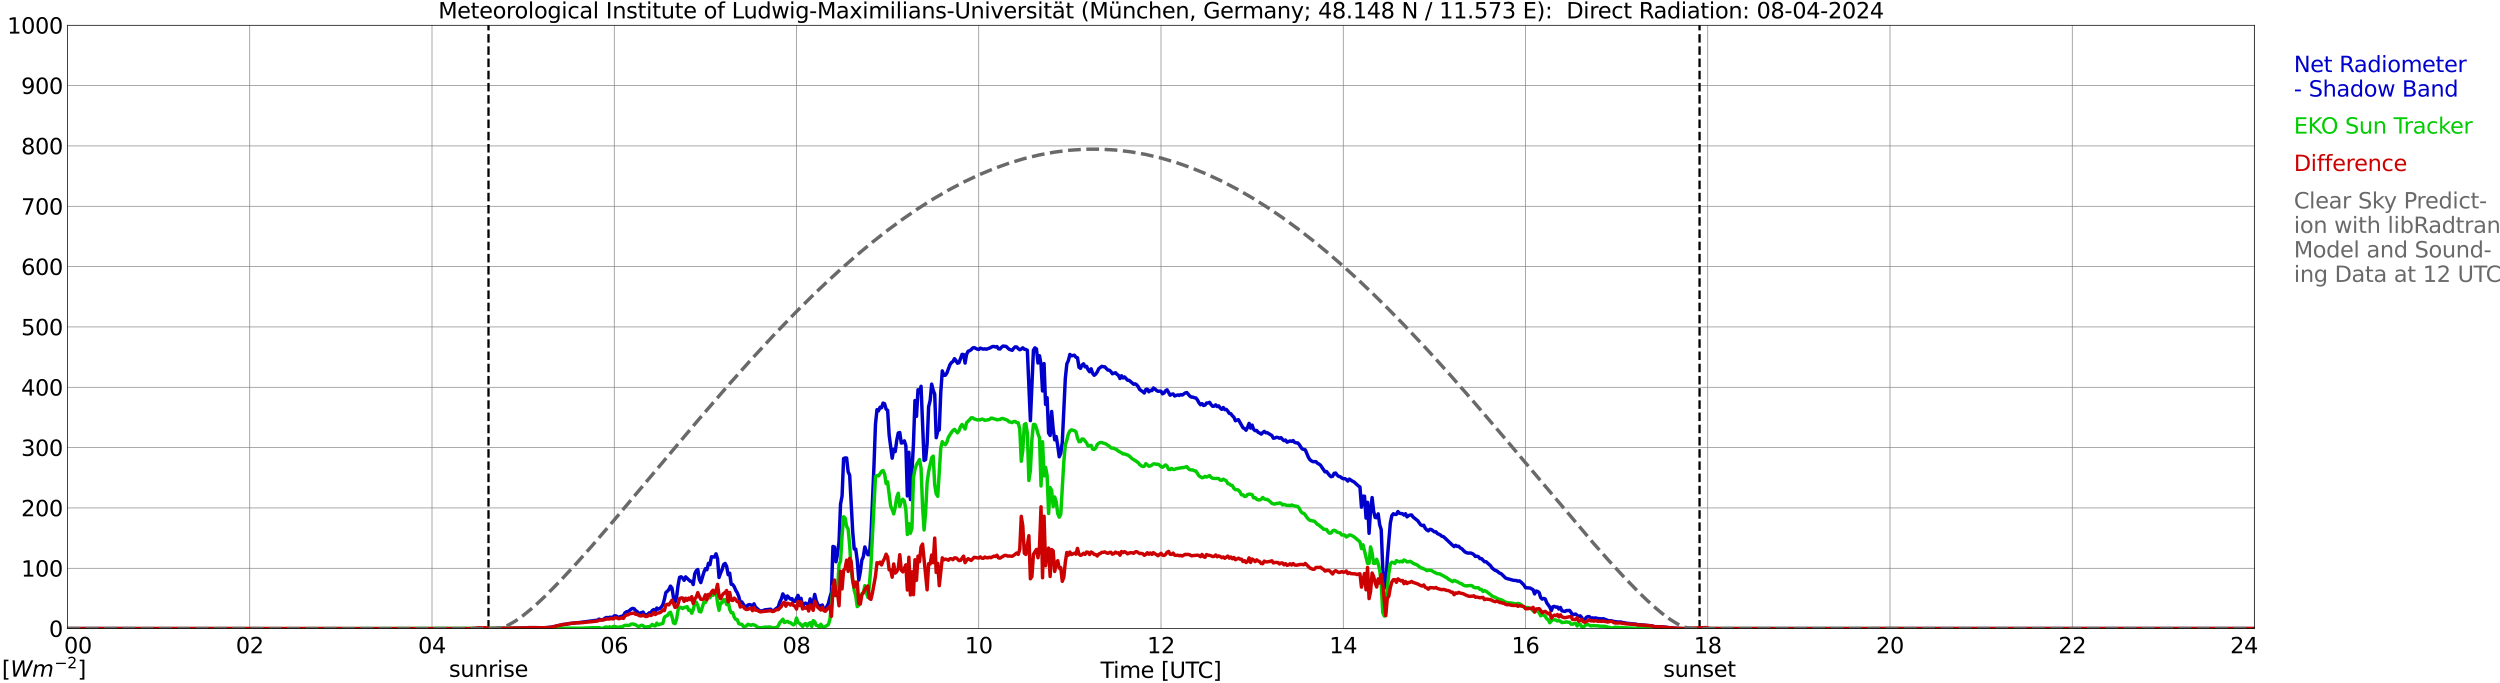<?xml version="1.0" encoding="utf-8" standalone="no"?>
<!DOCTYPE svg PUBLIC "-//W3C//DTD SVG 1.1//EN"
  "http://www.w3.org/Graphics/SVG/1.1/DTD/svg11.dtd">
<svg xmlns:xlink="http://www.w3.org/1999/xlink" width="1085.4pt" height="296.64pt" viewBox="0 0 1085.4 296.64" xmlns="http://www.w3.org/2000/svg" version="1.1">
 <defs>
  <style type="text/css">*{stroke-linejoin: round; stroke-linecap: butt}</style>
 </defs>
 <g id="figure_1">
  <g id="patch_1">
   <path d="M 0 296.64 
L 1085.4 296.64 
L 1085.4 0 
L 0 0 
z
" style="fill: #ffffff"/>
  </g>
  <g id="axes_1">
   <g id="patch_2">
    <path d="M 29.306 272.909 
L 978.814 272.909 
L 978.814 10.976 
L 29.306 10.976 
z
" style="fill: #ffffff"/>
   </g>
   <g id="patch_3">
    <path d="M 978.814 272.909 
L 978.814 272.909 
L 978.814 10.976 
L 978.814 10.976 
z
" clip-path="url(#p63563d544e)" style="fill: #d3d3d3; opacity: 0.25; stroke: #d3d3d3; stroke-linejoin: miter"/>
   </g>
   <g id="matplotlib.axis_1">
    <g id="xtick_1">
     <g id="line2d_1">
      <path d="M 29.306 272.909 
L 29.306 10.976 
" clip-path="url(#p63563d544e)" style="fill: none; stroke: #808080; stroke-width: 0.3; stroke-linecap: square"/>
     </g>
     <g id="line2d_2"/>
     <g id="text_1">
      <!--    00 -->
      <g transform="translate(18.733 283.627) scale(0.095 -0.095)">
       <defs>
        <path id="DejaVuSans-20" transform="scale(0.016)"/>
        <path id="DejaVuSans-30" d="M 2034 4250 
Q 1547 4250 1301 3770 
Q 1056 3291 1056 2328 
Q 1056 1369 1301 889 
Q 1547 409 2034 409 
Q 2525 409 2770 889 
Q 3016 1369 3016 2328 
Q 3016 3291 2770 3770 
Q 2525 4250 2034 4250 
z
M 2034 4750 
Q 2819 4750 3233 4129 
Q 3647 3509 3647 2328 
Q 3647 1150 3233 529 
Q 2819 -91 2034 -91 
Q 1250 -91 836 529 
Q 422 1150 422 2328 
Q 422 3509 836 4129 
Q 1250 4750 2034 4750 
z
" transform="scale(0.016)"/>
       </defs>
       <use xlink:href="#DejaVuSans-20"/>
       <use xlink:href="#DejaVuSans-20" transform="translate(31.787 0)"/>
       <use xlink:href="#DejaVuSans-20" transform="translate(63.574 0)"/>
       <use xlink:href="#DejaVuSans-30" transform="translate(95.361 0)"/>
       <use xlink:href="#DejaVuSans-30" transform="translate(158.984 0)"/>
      </g>
     </g>
    </g>
    <g id="xtick_2">
     <g id="line2d_3">
      <path d="M 108.431 272.909 
L 108.431 10.976 
" clip-path="url(#p63563d544e)" style="fill: none; stroke: #808080; stroke-width: 0.3; stroke-linecap: square"/>
     </g>
     <g id="line2d_4"/>
     <g id="text_2">
      <!-- 02 -->
      <g transform="translate(102.387 283.627) scale(0.095 -0.095)">
       <defs>
        <path id="DejaVuSans-32" d="M 1228 531 
L 3431 531 
L 3431 0 
L 469 0 
L 469 531 
Q 828 903 1448 1529 
Q 2069 2156 2228 2338 
Q 2531 2678 2651 2914 
Q 2772 3150 2772 3378 
Q 2772 3750 2511 3984 
Q 2250 4219 1831 4219 
Q 1534 4219 1204 4116 
Q 875 4013 500 3803 
L 500 4441 
Q 881 4594 1212 4672 
Q 1544 4750 1819 4750 
Q 2544 4750 2975 4387 
Q 3406 4025 3406 3419 
Q 3406 3131 3298 2873 
Q 3191 2616 2906 2266 
Q 2828 2175 2409 1742 
Q 1991 1309 1228 531 
z
" transform="scale(0.016)"/>
       </defs>
       <use xlink:href="#DejaVuSans-30"/>
       <use xlink:href="#DejaVuSans-32" transform="translate(63.623 0)"/>
      </g>
     </g>
    </g>
    <g id="xtick_3">
     <g id="line2d_5">
      <path d="M 187.557 272.909 
L 187.557 10.976 
" clip-path="url(#p63563d544e)" style="fill: none; stroke: #808080; stroke-width: 0.3; stroke-linecap: square"/>
     </g>
     <g id="line2d_6"/>
     <g id="text_3">
      <!-- 04 -->
      <g transform="translate(181.513 283.627) scale(0.095 -0.095)">
       <defs>
        <path id="DejaVuSans-34" d="M 2419 4116 
L 825 1625 
L 2419 1625 
L 2419 4116 
z
M 2253 4666 
L 3047 4666 
L 3047 1625 
L 3713 1625 
L 3713 1100 
L 3047 1100 
L 3047 0 
L 2419 0 
L 2419 1100 
L 313 1100 
L 313 1709 
L 2253 4666 
z
" transform="scale(0.016)"/>
       </defs>
       <use xlink:href="#DejaVuSans-30"/>
       <use xlink:href="#DejaVuSans-34" transform="translate(63.623 0)"/>
      </g>
     </g>
    </g>
    <g id="xtick_4">
     <g id="line2d_7">
      <path d="M 266.683 272.909 
L 266.683 10.976 
" clip-path="url(#p63563d544e)" style="fill: none; stroke: #808080; stroke-width: 0.3; stroke-linecap: square"/>
     </g>
     <g id="line2d_8"/>
     <g id="text_4">
      <!-- 06 -->
      <g transform="translate(260.638 283.627) scale(0.095 -0.095)">
       <defs>
        <path id="DejaVuSans-36" d="M 2113 2584 
Q 1688 2584 1439 2293 
Q 1191 2003 1191 1497 
Q 1191 994 1439 701 
Q 1688 409 2113 409 
Q 2538 409 2786 701 
Q 3034 994 3034 1497 
Q 3034 2003 2786 2293 
Q 2538 2584 2113 2584 
z
M 3366 4563 
L 3366 3988 
Q 3128 4100 2886 4159 
Q 2644 4219 2406 4219 
Q 1781 4219 1451 3797 
Q 1122 3375 1075 2522 
Q 1259 2794 1537 2939 
Q 1816 3084 2150 3084 
Q 2853 3084 3261 2657 
Q 3669 2231 3669 1497 
Q 3669 778 3244 343 
Q 2819 -91 2113 -91 
Q 1303 -91 875 529 
Q 447 1150 447 2328 
Q 447 3434 972 4092 
Q 1497 4750 2381 4750 
Q 2619 4750 2861 4703 
Q 3103 4656 3366 4563 
z
" transform="scale(0.016)"/>
       </defs>
       <use xlink:href="#DejaVuSans-30"/>
       <use xlink:href="#DejaVuSans-36" transform="translate(63.623 0)"/>
      </g>
     </g>
    </g>
    <g id="xtick_5">
     <g id="line2d_9">
      <path d="M 345.808 272.909 
L 345.808 10.976 
" clip-path="url(#p63563d544e)" style="fill: none; stroke: #808080; stroke-width: 0.3; stroke-linecap: square"/>
     </g>
     <g id="line2d_10"/>
     <g id="text_5">
      <!-- 08 -->
      <g transform="translate(339.764 283.627) scale(0.095 -0.095)">
       <defs>
        <path id="DejaVuSans-38" d="M 2034 2216 
Q 1584 2216 1326 1975 
Q 1069 1734 1069 1313 
Q 1069 891 1326 650 
Q 1584 409 2034 409 
Q 2484 409 2743 651 
Q 3003 894 3003 1313 
Q 3003 1734 2745 1975 
Q 2488 2216 2034 2216 
z
M 1403 2484 
Q 997 2584 770 2862 
Q 544 3141 544 3541 
Q 544 4100 942 4425 
Q 1341 4750 2034 4750 
Q 2731 4750 3128 4425 
Q 3525 4100 3525 3541 
Q 3525 3141 3298 2862 
Q 3072 2584 2669 2484 
Q 3125 2378 3379 2068 
Q 3634 1759 3634 1313 
Q 3634 634 3220 271 
Q 2806 -91 2034 -91 
Q 1263 -91 848 271 
Q 434 634 434 1313 
Q 434 1759 690 2068 
Q 947 2378 1403 2484 
z
M 1172 3481 
Q 1172 3119 1398 2916 
Q 1625 2713 2034 2713 
Q 2441 2713 2670 2916 
Q 2900 3119 2900 3481 
Q 2900 3844 2670 4047 
Q 2441 4250 2034 4250 
Q 1625 4250 1398 4047 
Q 1172 3844 1172 3481 
z
" transform="scale(0.016)"/>
       </defs>
       <use xlink:href="#DejaVuSans-30"/>
       <use xlink:href="#DejaVuSans-38" transform="translate(63.623 0)"/>
      </g>
     </g>
    </g>
    <g id="xtick_6">
     <g id="line2d_11">
      <path d="M 424.934 272.909 
L 424.934 10.976 
" clip-path="url(#p63563d544e)" style="fill: none; stroke: #808080; stroke-width: 0.3; stroke-linecap: square"/>
     </g>
     <g id="line2d_12"/>
     <g id="text_6">
      <!-- 10 -->
      <g transform="translate(418.89 283.627) scale(0.095 -0.095)">
       <defs>
        <path id="DejaVuSans-31" d="M 794 531 
L 1825 531 
L 1825 4091 
L 703 3866 
L 703 4441 
L 1819 4666 
L 2450 4666 
L 2450 531 
L 3481 531 
L 3481 0 
L 794 0 
L 794 531 
z
" transform="scale(0.016)"/>
       </defs>
       <use xlink:href="#DejaVuSans-31"/>
       <use xlink:href="#DejaVuSans-30" transform="translate(63.623 0)"/>
      </g>
     </g>
    </g>
    <g id="xtick_7">
     <g id="line2d_13">
      <path d="M 504.06 272.909 
L 504.06 10.976 
" clip-path="url(#p63563d544e)" style="fill: none; stroke: #808080; stroke-width: 0.3; stroke-linecap: square"/>
     </g>
     <g id="line2d_14"/>
     <g id="text_7">
      <!-- 12 -->
      <g transform="translate(498.015 283.627) scale(0.095 -0.095)">
       <use xlink:href="#DejaVuSans-31"/>
       <use xlink:href="#DejaVuSans-32" transform="translate(63.623 0)"/>
      </g>
     </g>
    </g>
    <g id="xtick_8">
     <g id="line2d_15">
      <path d="M 583.185 272.909 
L 583.185 10.976 
" clip-path="url(#p63563d544e)" style="fill: none; stroke: #808080; stroke-width: 0.3; stroke-linecap: square"/>
     </g>
     <g id="line2d_16"/>
     <g id="text_8">
      <!-- 14 -->
      <g transform="translate(577.141 283.627) scale(0.095 -0.095)">
       <use xlink:href="#DejaVuSans-31"/>
       <use xlink:href="#DejaVuSans-34" transform="translate(63.623 0)"/>
      </g>
     </g>
    </g>
    <g id="xtick_9">
     <g id="line2d_17">
      <path d="M 662.311 272.909 
L 662.311 10.976 
" clip-path="url(#p63563d544e)" style="fill: none; stroke: #808080; stroke-width: 0.3; stroke-linecap: square"/>
     </g>
     <g id="line2d_18"/>
     <g id="text_9">
      <!-- 16 -->
      <g transform="translate(656.267 283.627) scale(0.095 -0.095)">
       <use xlink:href="#DejaVuSans-31"/>
       <use xlink:href="#DejaVuSans-36" transform="translate(63.623 0)"/>
      </g>
     </g>
    </g>
    <g id="xtick_10">
     <g id="line2d_19">
      <path d="M 741.437 272.909 
L 741.437 10.976 
" clip-path="url(#p63563d544e)" style="fill: none; stroke: #808080; stroke-width: 0.3; stroke-linecap: square"/>
     </g>
     <g id="line2d_20"/>
     <g id="text_10">
      <!-- 18 -->
      <g transform="translate(735.392 283.627) scale(0.095 -0.095)">
       <use xlink:href="#DejaVuSans-31"/>
       <use xlink:href="#DejaVuSans-38" transform="translate(63.623 0)"/>
      </g>
     </g>
    </g>
    <g id="xtick_11">
     <g id="line2d_21">
      <path d="M 820.562 272.909 
L 820.562 10.976 
" clip-path="url(#p63563d544e)" style="fill: none; stroke: #808080; stroke-width: 0.3; stroke-linecap: square"/>
     </g>
     <g id="line2d_22"/>
     <g id="text_11">
      <!-- 20 -->
      <g transform="translate(814.518 283.627) scale(0.095 -0.095)">
       <use xlink:href="#DejaVuSans-32"/>
       <use xlink:href="#DejaVuSans-30" transform="translate(63.623 0)"/>
      </g>
     </g>
    </g>
    <g id="xtick_12">
     <g id="line2d_23">
      <path d="M 899.688 272.909 
L 899.688 10.976 
" clip-path="url(#p63563d544e)" style="fill: none; stroke: #808080; stroke-width: 0.3; stroke-linecap: square"/>
     </g>
     <g id="line2d_24"/>
     <g id="text_12">
      <!-- 22 -->
      <g transform="translate(893.644 283.627) scale(0.095 -0.095)">
       <use xlink:href="#DejaVuSans-32"/>
       <use xlink:href="#DejaVuSans-32" transform="translate(63.623 0)"/>
      </g>
     </g>
    </g>
    <g id="xtick_13">
     <g id="line2d_25">
      <path d="M 978.814 272.909 
L 978.814 10.976 
" clip-path="url(#p63563d544e)" style="fill: none; stroke: #808080; stroke-width: 0.3; stroke-linecap: square"/>
     </g>
     <g id="line2d_26"/>
     <g id="text_13">
      <!-- 24    -->
      <g transform="translate(968.241 283.627) scale(0.095 -0.095)">
       <use xlink:href="#DejaVuSans-32"/>
       <use xlink:href="#DejaVuSans-34" transform="translate(63.623 0)"/>
       <use xlink:href="#DejaVuSans-20" transform="translate(127.246 0)"/>
       <use xlink:href="#DejaVuSans-20" transform="translate(159.033 0)"/>
       <use xlink:href="#DejaVuSans-20" transform="translate(190.82 0)"/>
      </g>
     </g>
    </g>
    <g id="text_14">
     <!-- Time [UTC] -->
     <g transform="translate(477.806 294.322) scale(0.095 -0.095)">
      <defs>
       <path id="DejaVuSans-54" d="M -19 4666 
L 3928 4666 
L 3928 4134 
L 2272 4134 
L 2272 0 
L 1638 0 
L 1638 4134 
L -19 4134 
L -19 4666 
z
" transform="scale(0.016)"/>
       <path id="DejaVuSans-69" d="M 603 3500 
L 1178 3500 
L 1178 0 
L 603 0 
L 603 3500 
z
M 603 4863 
L 1178 4863 
L 1178 4134 
L 603 4134 
L 603 4863 
z
" transform="scale(0.016)"/>
       <path id="DejaVuSans-6d" d="M 3328 2828 
Q 3544 3216 3844 3400 
Q 4144 3584 4550 3584 
Q 5097 3584 5394 3201 
Q 5691 2819 5691 2113 
L 5691 0 
L 5113 0 
L 5113 2094 
Q 5113 2597 4934 2840 
Q 4756 3084 4391 3084 
Q 3944 3084 3684 2787 
Q 3425 2491 3425 1978 
L 3425 0 
L 2847 0 
L 2847 2094 
Q 2847 2600 2669 2842 
Q 2491 3084 2119 3084 
Q 1678 3084 1418 2786 
Q 1159 2488 1159 1978 
L 1159 0 
L 581 0 
L 581 3500 
L 1159 3500 
L 1159 2956 
Q 1356 3278 1631 3431 
Q 1906 3584 2284 3584 
Q 2666 3584 2933 3390 
Q 3200 3197 3328 2828 
z
" transform="scale(0.016)"/>
       <path id="DejaVuSans-65" d="M 3597 1894 
L 3597 1613 
L 953 1613 
Q 991 1019 1311 708 
Q 1631 397 2203 397 
Q 2534 397 2845 478 
Q 3156 559 3463 722 
L 3463 178 
Q 3153 47 2828 -22 
Q 2503 -91 2169 -91 
Q 1331 -91 842 396 
Q 353 884 353 1716 
Q 353 2575 817 3079 
Q 1281 3584 2069 3584 
Q 2775 3584 3186 3129 
Q 3597 2675 3597 1894 
z
M 3022 2063 
Q 3016 2534 2758 2815 
Q 2500 3097 2075 3097 
Q 1594 3097 1305 2825 
Q 1016 2553 972 2059 
L 3022 2063 
z
" transform="scale(0.016)"/>
       <path id="DejaVuSans-5b" d="M 550 4863 
L 1875 4863 
L 1875 4416 
L 1125 4416 
L 1125 -397 
L 1875 -397 
L 1875 -844 
L 550 -844 
L 550 4863 
z
" transform="scale(0.016)"/>
       <path id="DejaVuSans-55" d="M 556 4666 
L 1191 4666 
L 1191 1831 
Q 1191 1081 1462 751 
Q 1734 422 2344 422 
Q 2950 422 3222 751 
Q 3494 1081 3494 1831 
L 3494 4666 
L 4128 4666 
L 4128 1753 
Q 4128 841 3676 375 
Q 3225 -91 2344 -91 
Q 1459 -91 1007 375 
Q 556 841 556 1753 
L 556 4666 
z
" transform="scale(0.016)"/>
       <path id="DejaVuSans-43" d="M 4122 4306 
L 4122 3641 
Q 3803 3938 3442 4084 
Q 3081 4231 2675 4231 
Q 1875 4231 1450 3742 
Q 1025 3253 1025 2328 
Q 1025 1406 1450 917 
Q 1875 428 2675 428 
Q 3081 428 3442 575 
Q 3803 722 4122 1019 
L 4122 359 
Q 3791 134 3420 21 
Q 3050 -91 2638 -91 
Q 1578 -91 968 557 
Q 359 1206 359 2328 
Q 359 3453 968 4101 
Q 1578 4750 2638 4750 
Q 3056 4750 3426 4639 
Q 3797 4528 4122 4306 
z
" transform="scale(0.016)"/>
       <path id="DejaVuSans-5d" d="M 1947 4863 
L 1947 -844 
L 622 -844 
L 622 -397 
L 1369 -397 
L 1369 4416 
L 622 4416 
L 622 4863 
L 1947 4863 
z
" transform="scale(0.016)"/>
      </defs>
      <use xlink:href="#DejaVuSans-54"/>
      <use xlink:href="#DejaVuSans-69" transform="translate(57.959 0)"/>
      <use xlink:href="#DejaVuSans-6d" transform="translate(85.742 0)"/>
      <use xlink:href="#DejaVuSans-65" transform="translate(183.154 0)"/>
      <use xlink:href="#DejaVuSans-20" transform="translate(244.678 0)"/>
      <use xlink:href="#DejaVuSans-5b" transform="translate(276.465 0)"/>
      <use xlink:href="#DejaVuSans-55" transform="translate(315.479 0)"/>
      <use xlink:href="#DejaVuSans-54" transform="translate(388.672 0)"/>
      <use xlink:href="#DejaVuSans-43" transform="translate(443.881 0)"/>
      <use xlink:href="#DejaVuSans-5d" transform="translate(513.705 0)"/>
     </g>
    </g>
   </g>
   <g id="matplotlib.axis_2">
    <g id="ytick_1">
     <g id="line2d_27">
      <path d="M 29.306 272.909 
L 978.814 272.909 
" clip-path="url(#p63563d544e)" style="fill: none; stroke: #808080; stroke-width: 0.3; stroke-linecap: square"/>
     </g>
     <g id="line2d_28"/>
     <g id="text_15">
      <!-- 0 -->
      <g transform="translate(21.261 276.518) scale(0.095 -0.095)">
       <use xlink:href="#DejaVuSans-30"/>
      </g>
     </g>
    </g>
    <g id="ytick_2">
     <g id="line2d_29">
      <path d="M 29.306 246.715 
L 978.814 246.715 
" clip-path="url(#p63563d544e)" style="fill: none; stroke: #808080; stroke-width: 0.3; stroke-linecap: square"/>
     </g>
     <g id="line2d_30"/>
     <g id="text_16">
      <!-- 100 -->
      <g transform="translate(9.173 250.325) scale(0.095 -0.095)">
       <use xlink:href="#DejaVuSans-31"/>
       <use xlink:href="#DejaVuSans-30" transform="translate(63.623 0)"/>
       <use xlink:href="#DejaVuSans-30" transform="translate(127.246 0)"/>
      </g>
     </g>
    </g>
    <g id="ytick_3">
     <g id="line2d_31">
      <path d="M 29.306 220.522 
L 978.814 220.522 
" clip-path="url(#p63563d544e)" style="fill: none; stroke: #808080; stroke-width: 0.3; stroke-linecap: square"/>
     </g>
     <g id="line2d_32"/>
     <g id="text_17">
      <!-- 200 -->
      <g transform="translate(9.173 224.131) scale(0.095 -0.095)">
       <use xlink:href="#DejaVuSans-32"/>
       <use xlink:href="#DejaVuSans-30" transform="translate(63.623 0)"/>
       <use xlink:href="#DejaVuSans-30" transform="translate(127.246 0)"/>
      </g>
     </g>
    </g>
    <g id="ytick_4">
     <g id="line2d_33">
      <path d="M 29.306 194.329 
L 978.814 194.329 
" clip-path="url(#p63563d544e)" style="fill: none; stroke: #808080; stroke-width: 0.3; stroke-linecap: square"/>
     </g>
     <g id="line2d_34"/>
     <g id="text_18">
      <!-- 300 -->
      <g transform="translate(9.173 197.938) scale(0.095 -0.095)">
       <defs>
        <path id="DejaVuSans-33" d="M 2597 2516 
Q 3050 2419 3304 2112 
Q 3559 1806 3559 1356 
Q 3559 666 3084 287 
Q 2609 -91 1734 -91 
Q 1441 -91 1130 -33 
Q 819 25 488 141 
L 488 750 
Q 750 597 1062 519 
Q 1375 441 1716 441 
Q 2309 441 2620 675 
Q 2931 909 2931 1356 
Q 2931 1769 2642 2001 
Q 2353 2234 1838 2234 
L 1294 2234 
L 1294 2753 
L 1863 2753 
Q 2328 2753 2575 2939 
Q 2822 3125 2822 3475 
Q 2822 3834 2567 4026 
Q 2313 4219 1838 4219 
Q 1578 4219 1281 4162 
Q 984 4106 628 3988 
L 628 4550 
Q 988 4650 1302 4700 
Q 1616 4750 1894 4750 
Q 2613 4750 3031 4423 
Q 3450 4097 3450 3541 
Q 3450 3153 3228 2886 
Q 3006 2619 2597 2516 
z
" transform="scale(0.016)"/>
       </defs>
       <use xlink:href="#DejaVuSans-33"/>
       <use xlink:href="#DejaVuSans-30" transform="translate(63.623 0)"/>
       <use xlink:href="#DejaVuSans-30" transform="translate(127.246 0)"/>
      </g>
     </g>
    </g>
    <g id="ytick_5">
     <g id="line2d_35">
      <path d="M 29.306 168.136 
L 978.814 168.136 
" clip-path="url(#p63563d544e)" style="fill: none; stroke: #808080; stroke-width: 0.3; stroke-linecap: square"/>
     </g>
     <g id="line2d_36"/>
     <g id="text_19">
      <!-- 400 -->
      <g transform="translate(9.173 171.745) scale(0.095 -0.095)">
       <use xlink:href="#DejaVuSans-34"/>
       <use xlink:href="#DejaVuSans-30" transform="translate(63.623 0)"/>
       <use xlink:href="#DejaVuSans-30" transform="translate(127.246 0)"/>
      </g>
     </g>
    </g>
    <g id="ytick_6">
     <g id="line2d_37">
      <path d="M 29.306 141.942 
L 978.814 141.942 
" clip-path="url(#p63563d544e)" style="fill: none; stroke: #808080; stroke-width: 0.3; stroke-linecap: square"/>
     </g>
     <g id="line2d_38"/>
     <g id="text_20">
      <!-- 500 -->
      <g transform="translate(9.173 145.551) scale(0.095 -0.095)">
       <defs>
        <path id="DejaVuSans-35" d="M 691 4666 
L 3169 4666 
L 3169 4134 
L 1269 4134 
L 1269 2991 
Q 1406 3038 1543 3061 
Q 1681 3084 1819 3084 
Q 2600 3084 3056 2656 
Q 3513 2228 3513 1497 
Q 3513 744 3044 326 
Q 2575 -91 1722 -91 
Q 1428 -91 1123 -41 
Q 819 9 494 109 
L 494 744 
Q 775 591 1075 516 
Q 1375 441 1709 441 
Q 2250 441 2565 725 
Q 2881 1009 2881 1497 
Q 2881 1984 2565 2268 
Q 2250 2553 1709 2553 
Q 1456 2553 1204 2497 
Q 953 2441 691 2322 
L 691 4666 
z
" transform="scale(0.016)"/>
       </defs>
       <use xlink:href="#DejaVuSans-35"/>
       <use xlink:href="#DejaVuSans-30" transform="translate(63.623 0)"/>
       <use xlink:href="#DejaVuSans-30" transform="translate(127.246 0)"/>
      </g>
     </g>
    </g>
    <g id="ytick_7">
     <g id="line2d_39">
      <path d="M 29.306 115.749 
L 978.814 115.749 
" clip-path="url(#p63563d544e)" style="fill: none; stroke: #808080; stroke-width: 0.3; stroke-linecap: square"/>
     </g>
     <g id="line2d_40"/>
     <g id="text_21">
      <!-- 600 -->
      <g transform="translate(9.173 119.358) scale(0.095 -0.095)">
       <use xlink:href="#DejaVuSans-36"/>
       <use xlink:href="#DejaVuSans-30" transform="translate(63.623 0)"/>
       <use xlink:href="#DejaVuSans-30" transform="translate(127.246 0)"/>
      </g>
     </g>
    </g>
    <g id="ytick_8">
     <g id="line2d_41">
      <path d="M 29.306 89.556 
L 978.814 89.556 
" clip-path="url(#p63563d544e)" style="fill: none; stroke: #808080; stroke-width: 0.3; stroke-linecap: square"/>
     </g>
     <g id="line2d_42"/>
     <g id="text_22">
      <!-- 700 -->
      <g transform="translate(9.173 93.165) scale(0.095 -0.095)">
       <defs>
        <path id="DejaVuSans-37" d="M 525 4666 
L 3525 4666 
L 3525 4397 
L 1831 0 
L 1172 0 
L 2766 4134 
L 525 4134 
L 525 4666 
z
" transform="scale(0.016)"/>
       </defs>
       <use xlink:href="#DejaVuSans-37"/>
       <use xlink:href="#DejaVuSans-30" transform="translate(63.623 0)"/>
       <use xlink:href="#DejaVuSans-30" transform="translate(127.246 0)"/>
      </g>
     </g>
    </g>
    <g id="ytick_9">
     <g id="line2d_43">
      <path d="M 29.306 63.362 
L 978.814 63.362 
" clip-path="url(#p63563d544e)" style="fill: none; stroke: #808080; stroke-width: 0.3; stroke-linecap: square"/>
     </g>
     <g id="line2d_44"/>
     <g id="text_23">
      <!-- 800 -->
      <g transform="translate(9.173 66.972) scale(0.095 -0.095)">
       <use xlink:href="#DejaVuSans-38"/>
       <use xlink:href="#DejaVuSans-30" transform="translate(63.623 0)"/>
       <use xlink:href="#DejaVuSans-30" transform="translate(127.246 0)"/>
      </g>
     </g>
    </g>
    <g id="ytick_10">
     <g id="line2d_45">
      <path d="M 29.306 37.169 
L 978.814 37.169 
" clip-path="url(#p63563d544e)" style="fill: none; stroke: #808080; stroke-width: 0.3; stroke-linecap: square"/>
     </g>
     <g id="line2d_46"/>
     <g id="text_24">
      <!-- 900 -->
      <g transform="translate(9.173 40.778) scale(0.095 -0.095)">
       <defs>
        <path id="DejaVuSans-39" d="M 703 97 
L 703 672 
Q 941 559 1184 500 
Q 1428 441 1663 441 
Q 2288 441 2617 861 
Q 2947 1281 2994 2138 
Q 2813 1869 2534 1725 
Q 2256 1581 1919 1581 
Q 1219 1581 811 2004 
Q 403 2428 403 3163 
Q 403 3881 828 4315 
Q 1253 4750 1959 4750 
Q 2769 4750 3195 4129 
Q 3622 3509 3622 2328 
Q 3622 1225 3098 567 
Q 2575 -91 1691 -91 
Q 1453 -91 1209 -44 
Q 966 3 703 97 
z
M 1959 2075 
Q 2384 2075 2632 2365 
Q 2881 2656 2881 3163 
Q 2881 3666 2632 3958 
Q 2384 4250 1959 4250 
Q 1534 4250 1286 3958 
Q 1038 3666 1038 3163 
Q 1038 2656 1286 2365 
Q 1534 2075 1959 2075 
z
" transform="scale(0.016)"/>
       </defs>
       <use xlink:href="#DejaVuSans-39"/>
       <use xlink:href="#DejaVuSans-30" transform="translate(63.623 0)"/>
       <use xlink:href="#DejaVuSans-30" transform="translate(127.246 0)"/>
      </g>
     </g>
    </g>
    <g id="ytick_11">
     <g id="line2d_47">
      <path d="M 29.306 10.976 
L 978.814 10.976 
" clip-path="url(#p63563d544e)" style="fill: none; stroke: #808080; stroke-width: 0.3; stroke-linecap: square"/>
     </g>
     <g id="line2d_48"/>
     <g id="text_25">
      <!-- 1000 -->
      <g transform="translate(3.128 14.585) scale(0.095 -0.095)">
       <use xlink:href="#DejaVuSans-31"/>
       <use xlink:href="#DejaVuSans-30" transform="translate(63.623 0)"/>
       <use xlink:href="#DejaVuSans-30" transform="translate(127.246 0)"/>
       <use xlink:href="#DejaVuSans-30" transform="translate(190.869 0)"/>
      </g>
     </g>
    </g>
   </g>
   <g id="line2d_49">
    <path d="M 212.086 272.909 
L 212.086 10.976 
" clip-path="url(#p63563d544e)" style="fill: none; stroke-dasharray: 3.7,1.6; stroke-dashoffset: 0; stroke: #000000"/>
   </g>
   <g id="line2d_50">
    <path d="M 737.876 272.909 
L 737.876 10.976 
" clip-path="url(#p63563d544e)" style="fill: none; stroke-dasharray: 3.7,1.6; stroke-dashoffset: 0; stroke: #000000"/>
   </g>
   <g id="line2d_51">
    <path d="M 29.306 272.909 
L 205.36 273.003 
L 206.02 273.145 
L 207.339 273.215 
L 208.657 273.215 
L 210.635 273.286 
L 211.954 273.061 
L 212.614 272.93 
L 215.91 272.893 
L 216.57 272.78 
L 217.229 272.901 
L 218.548 272.77 
L 221.186 272.846 
L 223.164 272.689 
L 224.482 272.731 
L 229.757 272.495 
L 236.351 272.534 
L 238.329 272.419 
L 239.648 272.241 
L 240.308 272.047 
L 240.967 271.997 
L 241.626 271.748 
L 243.604 271.356 
L 244.264 271.167 
L 245.583 271.031 
L 246.901 270.766 
L 250.198 270.373 
L 251.517 270.284 
L 259.43 269.242 
L 260.089 268.804 
L 260.748 269.045 
L 261.408 269.126 
L 262.067 268.859 
L 262.726 268.335 
L 263.386 268.068 
L 264.045 268.278 
L 264.705 267.971 
L 266.023 268.063 
L 266.683 267.411 
L 267.342 267.358 
L 268.661 268.118 
L 269.32 267.709 
L 270.639 267.382 
L 271.298 266.117 
L 271.958 265.611 
L 272.617 265.528 
L 273.277 265.087 
L 273.936 264.506 
L 274.595 264.147 
L 275.255 264.249 
L 275.914 265.053 
L 276.573 265.459 
L 277.233 266.292 
L 277.892 266.19 
L 279.211 265.724 
L 279.87 266.958 
L 280.53 266.934 
L 281.189 266.753 
L 281.849 266.075 
L 282.508 266.117 
L 283.167 265.111 
L 283.827 264.65 
L 284.486 265.645 
L 285.145 263.979 
L 285.805 264.454 
L 286.464 264.137 
L 287.124 263.563 
L 287.783 262.539 
L 288.442 260.242 
L 289.102 257.224 
L 289.761 256.682 
L 290.42 255.928 
L 291.08 254.469 
L 291.739 255.333 
L 292.399 259.479 
L 293.058 261.572 
L 293.717 259.5 
L 294.377 254.259 
L 295.036 250.692 
L 295.696 250.414 
L 296.355 250.909 
L 297.014 251.933 
L 297.674 250.451 
L 299.652 252.339 
L 300.311 252.384 
L 300.971 253.777 
L 301.63 249.17 
L 302.289 247.776 
L 302.949 247.268 
L 303.608 251.525 
L 304.267 252.936 
L 305.586 248.497 
L 306.246 246.909 
L 306.905 247.376 
L 307.564 244.578 
L 308.224 245.17 
L 308.883 241.723 
L 310.202 241.857 
L 310.861 240.447 
L 311.521 242.527 
L 312.18 250.726 
L 312.839 248.824 
L 313.499 247.347 
L 314.158 245.105 
L 314.818 244.625 
L 315.477 245.922 
L 316.136 249.497 
L 316.796 248.863 
L 317.455 253.646 
L 318.114 253.788 
L 318.774 254.725 
L 319.433 256.307 
L 320.093 257.353 
L 320.752 259.016 
L 321.411 261.635 
L 322.071 261.334 
L 323.39 263.346 
L 324.049 263.445 
L 324.708 262.688 
L 325.368 262.468 
L 326.027 262.625 
L 326.686 263.398 
L 327.346 262.154 
L 328.005 263.584 
L 329.983 265.302 
L 331.302 265.127 
L 331.961 264.791 
L 334.599 264.485 
L 335.258 265.245 
L 335.918 265.056 
L 337.896 263.513 
L 338.555 261.352 
L 339.215 260.074 
L 339.874 257.848 
L 340.533 258.869 
L 341.193 260.307 
L 341.852 258.746 
L 343.171 260.108 
L 343.83 259.896 
L 344.49 261.219 
L 345.149 261.048 
L 346.468 258.492 
L 347.127 260.616 
L 347.787 259.77 
L 348.446 263.487 
L 349.105 262.028 
L 349.765 261.868 
L 350.424 262.235 
L 351.083 263.126 
L 351.743 260.024 
L 352.402 262.709 
L 353.062 261.53 
L 353.721 258.076 
L 354.38 260.87 
L 355.04 262.374 
L 355.699 263.594 
L 356.359 262.94 
L 357.018 262.696 
L 357.677 264.613 
L 358.337 264.514 
L 359.655 262.018 
L 360.315 259.325 
L 360.974 257.109 
L 361.634 237.249 
L 362.293 237.493 
L 362.952 243.887 
L 363.612 240.563 
L 364.271 235.235 
L 364.93 218.854 
L 365.59 215.396 
L 366.249 199.088 
L 366.909 198.808 
L 367.568 198.86 
L 368.227 204.851 
L 368.887 206.27 
L 370.206 230.814 
L 370.865 238.347 
L 371.524 238.407 
L 372.184 243.292 
L 372.843 251.857 
L 373.502 248.426 
L 374.162 243.229 
L 374.821 241.713 
L 375.481 237.464 
L 376.14 239.329 
L 376.799 240.822 
L 377.459 240.83 
L 378.118 232.828 
L 379.437 202.368 
L 380.096 184.145 
L 380.756 177.864 
L 381.415 178.382 
L 382.074 176.8 
L 382.734 177.047 
L 383.393 175.001 
L 384.053 175.297 
L 384.712 177.662 
L 385.371 178.154 
L 386.031 188.844 
L 387.349 198.923 
L 388.009 195.033 
L 388.668 196.055 
L 389.328 191.217 
L 389.987 187.99 
L 390.646 187.786 
L 391.306 192.357 
L 391.965 192.134 
L 392.624 191.4 
L 393.284 193.485 
L 393.943 215.31 
L 394.603 196.367 
L 395.262 216.897 
L 396.581 192.71 
L 397.24 173.916 
L 397.899 180.771 
L 398.559 169.223 
L 399.218 170.48 
L 399.878 167.716 
L 401.196 199.908 
L 401.856 199.52 
L 402.515 192.697 
L 403.175 176.565 
L 403.834 173.872 
L 404.493 166.776 
L 405.153 169.39 
L 405.812 171.166 
L 406.471 190.023 
L 407.131 187.162 
L 407.79 186.625 
L 408.45 170.176 
L 409.109 161.029 
L 409.768 162.934 
L 410.428 162.915 
L 411.087 161.985 
L 412.406 158.399 
L 413.065 157.417 
L 413.725 156.975 
L 414.384 155.728 
L 415.043 156.521 
L 415.703 157.695 
L 416.362 157.475 
L 417.681 153.85 
L 418.34 153.931 
L 419 157.629 
L 419.659 153.842 
L 420.318 152.501 
L 420.978 152.26 
L 421.637 151.814 
L 422.297 151.102 
L 422.956 150.921 
L 424.275 151.568 
L 424.934 151.728 
L 425.593 151.152 
L 426.912 151.584 
L 427.572 151.453 
L 428.231 151.605 
L 429.55 151.168 
L 430.869 150.479 
L 431.528 150.418 
L 432.187 150.659 
L 432.847 150.458 
L 433.506 151.44 
L 434.165 151.519 
L 434.825 150.751 
L 435.484 150.243 
L 436.803 150.384 
L 438.122 151.639 
L 439.44 152.092 
L 440.1 151.22 
L 440.759 150.599 
L 441.419 150.659 
L 442.078 151.367 
L 442.737 151.841 
L 443.397 151.513 
L 444.056 151.005 
L 444.716 151.631 
L 445.375 151.702 
L 446.034 152.11 
L 447.353 182.618 
L 448.672 152.037 
L 449.331 151.013 
L 449.991 151.526 
L 450.65 157.595 
L 451.309 154.436 
L 451.969 158.122 
L 452.628 169.736 
L 453.287 157.865 
L 453.947 175.582 
L 454.606 172.636 
L 455.266 188.008 
L 455.925 189.064 
L 456.584 178.655 
L 457.244 186.219 
L 457.903 190.96 
L 458.563 189.549 
L 459.222 193.504 
L 459.881 198.318 
L 460.541 196.815 
L 461.2 192.016 
L 462.519 164.29 
L 463.178 157.986 
L 463.838 156.561 
L 464.497 153.881 
L 465.156 154.473 
L 466.475 154.235 
L 467.134 155.128 
L 467.794 155.319 
L 468.453 159.445 
L 469.113 159.921 
L 469.772 158.483 
L 470.431 157.957 
L 471.091 159.272 
L 471.75 159.07 
L 472.409 160.555 
L 473.069 161.396 
L 473.728 160.118 
L 474.388 162.095 
L 475.047 162.926 
L 475.706 162.441 
L 476.366 161.485 
L 477.025 160.076 
L 478.344 159.052 
L 479.003 159.225 
L 479.663 159.274 
L 480.981 160.673 
L 481.641 160.72 
L 482.3 161.32 
L 482.96 162.271 
L 484.278 161.812 
L 484.938 162.499 
L 485.597 162.975 
L 486.256 164.343 
L 486.916 163.127 
L 487.575 164.089 
L 488.235 163.651 
L 489.553 165.079 
L 490.213 165.1 
L 491.532 166.255 
L 492.191 166.831 
L 492.85 166.648 
L 493.51 167.075 
L 494.169 167.916 
L 494.828 169.131 
L 496.147 170.053 
L 496.807 170.629 
L 497.466 169.102 
L 498.125 168.958 
L 498.785 170.103 
L 499.444 169.477 
L 500.103 169.597 
L 500.763 168.452 
L 501.422 168.898 
L 502.082 169.485 
L 502.741 169.891 
L 503.4 169.82 
L 504.06 169.883 
L 504.719 170.975 
L 505.379 170.632 
L 506.038 169.66 
L 506.697 169.246 
L 508.016 171.577 
L 508.675 171.179 
L 509.335 171.038 
L 509.994 171.928 
L 511.313 171.454 
L 511.972 171.68 
L 512.632 171.315 
L 513.291 171.509 
L 514.61 170.598 
L 515.269 170.435 
L 516.588 171.957 
L 517.247 172.413 
L 517.907 172.413 
L 518.566 172.685 
L 519.226 172.798 
L 519.885 173.66 
L 520.544 174.893 
L 521.204 175.716 
L 521.863 175.239 
L 522.522 176.041 
L 523.182 175.868 
L 523.841 174.975 
L 524.501 174.956 
L 525.16 174.692 
L 525.819 175.695 
L 526.479 176.384 
L 527.138 176.352 
L 527.797 175.776 
L 528.457 176.517 
L 529.116 176.224 
L 529.776 177.167 
L 530.435 177.714 
L 531.094 176.934 
L 531.754 177.845 
L 532.413 177.756 
L 533.073 178.513 
L 533.732 179.498 
L 534.391 179.629 
L 535.051 180.499 
L 535.71 181.138 
L 536.369 182.681 
L 537.029 182.356 
L 537.688 182.225 
L 539.666 185.735 
L 540.326 186.07 
L 540.985 186.78 
L 541.644 185.544 
L 542.304 183.81 
L 542.963 185.866 
L 543.623 184.559 
L 544.282 186.424 
L 544.941 186.982 
L 545.601 186.89 
L 546.26 187.731 
L 546.919 188.006 
L 547.579 188.472 
L 548.238 187.801 
L 548.898 187.296 
L 549.557 187.888 
L 550.216 187.877 
L 552.195 189.088 
L 552.854 190.269 
L 553.513 190.159 
L 554.173 189.866 
L 554.832 189.918 
L 555.491 190.272 
L 556.151 190.01 
L 556.81 190.761 
L 557.47 191.319 
L 558.129 191.055 
L 558.788 191.987 
L 560.107 191.432 
L 560.766 191.634 
L 561.426 191.277 
L 562.085 192.081 
L 562.745 192.262 
L 563.404 192.304 
L 564.063 192.964 
L 564.723 194.059 
L 565.382 194.921 
L 566.701 195.306 
L 568.02 198.47 
L 568.679 199.552 
L 569.338 200.07 
L 569.998 200.427 
L 571.317 200.44 
L 571.976 201.097 
L 572.635 201.461 
L 573.295 201.959 
L 575.273 204.866 
L 575.932 204.728 
L 577.251 206.401 
L 577.91 206.97 
L 578.57 206.768 
L 579.229 205.49 
L 579.889 205.38 
L 580.548 206.315 
L 581.207 206.839 
L 581.867 206.972 
L 582.526 207.491 
L 583.185 207.855 
L 583.845 207.795 
L 584.504 208.13 
L 585.164 208.853 
L 585.823 208.002 
L 587.142 208.877 
L 587.801 209.191 
L 589.779 210.983 
L 590.439 211.449 
L 591.098 220.197 
L 591.757 215.407 
L 592.417 215.428 
L 593.076 224.936 
L 593.736 218.084 
L 594.395 231.531 
L 595.054 221.263 
L 595.714 216.022 
L 596.373 221.963 
L 597.032 224.663 
L 597.692 224.773 
L 598.351 223.097 
L 599.011 227.83 
L 599.67 229.952 
L 600.329 246.663 
L 600.989 255.312 
L 601.648 255.061 
L 602.307 242.705 
L 603.626 227.06 
L 604.286 223.862 
L 604.945 223.05 
L 605.604 223.367 
L 606.264 223.312 
L 606.923 222.102 
L 607.582 222.853 
L 608.901 223.042 
L 609.561 223.623 
L 610.22 223.045 
L 610.879 224.409 
L 611.539 223.878 
L 612.198 223.616 
L 612.858 223.579 
L 613.517 224.496 
L 615.495 226.044 
L 616.814 227.872 
L 617.473 228.189 
L 618.133 228.029 
L 618.792 229.368 
L 619.451 230.059 
L 620.111 230.476 
L 620.77 229.818 
L 621.429 229.899 
L 622.748 230.908 
L 623.408 230.887 
L 624.067 231.681 
L 624.726 231.924 
L 625.386 232.309 
L 626.045 232.857 
L 626.705 233.001 
L 630.661 236.731 
L 631.32 237.299 
L 631.98 236.754 
L 632.639 237.231 
L 633.298 237.16 
L 633.958 237.854 
L 634.617 238.197 
L 635.936 239.549 
L 636.595 239.913 
L 637.255 240.12 
L 638.573 240.112 
L 639.233 240.356 
L 639.892 240.796 
L 640.552 241.576 
L 641.211 241.466 
L 641.87 241.689 
L 642.53 242.522 
L 643.189 242.504 
L 644.508 243.874 
L 645.167 243.866 
L 647.145 245.613 
L 647.805 246.616 
L 649.123 247.635 
L 649.783 247.808 
L 651.102 248.855 
L 651.761 249.081 
L 653.739 251.03 
L 657.036 251.938 
L 658.355 252.043 
L 659.014 252.316 
L 659.674 252.187 
L 660.333 252.674 
L 661.652 254.026 
L 662.311 255.142 
L 664.289 255.289 
L 665.608 256.043 
L 666.267 257.848 
L 666.927 256.593 
L 667.586 256.766 
L 668.246 257.305 
L 668.905 259.477 
L 669.564 260.106 
L 670.224 259.796 
L 670.883 260.061 
L 671.542 261.735 
L 672.861 263.558 
L 673.521 265.122 
L 674.18 263.424 
L 674.839 263.264 
L 675.499 263.602 
L 676.158 263.513 
L 676.817 264.427 
L 677.477 263.739 
L 678.136 265.208 
L 679.455 265.446 
L 680.114 265.053 
L 680.774 265.093 
L 681.433 265.012 
L 682.092 265.844 
L 682.752 267.052 
L 683.411 266.709 
L 684.071 266.599 
L 685.389 267.673 
L 686.049 267.364 
L 686.708 268.076 
L 687.368 269.407 
L 688.027 269.032 
L 688.686 268.071 
L 689.346 267.704 
L 690.005 267.736 
L 690.664 268.425 
L 691.324 268.241 
L 691.983 268.393 
L 692.643 268.273 
L 693.961 268.574 
L 694.621 268.603 
L 695.28 268.744 
L 695.939 268.6 
L 697.258 269.016 
L 697.918 269.352 
L 698.577 269.493 
L 699.236 269.457 
L 699.896 269.577 
L 700.555 269.813 
L 702.533 270.051 
L 703.852 270.062 
L 704.511 270.316 
L 705.171 270.339 
L 705.83 270.533 
L 710.446 271.028 
L 711.105 271.261 
L 712.424 271.277 
L 717.04 271.696 
L 718.358 272.073 
L 719.677 272.078 
L 721.655 272.157 
L 724.952 272.542 
L 725.612 272.537 
L 726.93 272.712 
L 732.205 273.055 
L 733.524 273.029 
L 740.777 273.341 
L 742.096 273.04 
L 743.415 272.938 
L 746.052 272.909 
L 978.154 272.909 
L 978.154 272.909 
" clip-path="url(#p63563d544e)" style="fill: none; stroke: #0000cc; stroke-width: 1.5; stroke-linecap: square"/>
   </g>
   <g id="line2d_52">
    <path d="M 28.646 272.946 
L 95.903 272.927 
L 118.982 272.926 
L 139.422 272.924 
L 252.836 272.723 
L 257.451 272.537 
L 259.43 272.539 
L 260.089 272.476 
L 260.748 272.746 
L 261.408 272.816 
L 262.067 272.643 
L 262.726 272.283 
L 263.386 272.233 
L 264.045 272.432 
L 264.705 272.126 
L 265.364 272.474 
L 266.683 271.937 
L 268.002 272.315 
L 268.661 272.387 
L 269.32 272.124 
L 269.98 272.337 
L 270.639 271.799 
L 271.298 271.515 
L 273.277 271.488 
L 273.936 271.019 
L 274.595 270.882 
L 275.255 271.006 
L 275.914 271.271 
L 277.233 272.1 
L 278.552 271.447 
L 279.211 271.657 
L 279.87 272.394 
L 280.53 272.167 
L 281.849 272.088 
L 282.508 271.788 
L 283.167 271.087 
L 283.827 271.636 
L 284.486 271.756 
L 285.145 270.539 
L 285.805 271.246 
L 287.783 270.623 
L 288.442 268.075 
L 289.102 267.492 
L 289.761 267.254 
L 290.42 266.219 
L 291.08 265.809 
L 291.739 267.65 
L 292.399 270.437 
L 293.058 270.764 
L 293.717 268.894 
L 294.377 264.851 
L 295.036 263.674 
L 295.696 263.721 
L 296.355 264.204 
L 297.014 263.737 
L 297.674 263.627 
L 298.333 263.377 
L 298.992 264.947 
L 299.652 264.861 
L 300.311 266.233 
L 300.971 264.666 
L 301.63 261.955 
L 302.289 261.436 
L 302.949 262.879 
L 303.608 265.459 
L 304.267 265.684 
L 305.586 261.463 
L 306.246 261.601 
L 306.905 259.919 
L 307.564 259.399 
L 308.224 259.552 
L 308.883 257.578 
L 309.543 258.481 
L 310.202 257.054 
L 310.861 256.865 
L 311.521 261.727 
L 312.18 264.957 
L 312.839 261.768 
L 313.499 261.743 
L 314.158 260.329 
L 314.818 260.301 
L 315.477 262.456 
L 316.136 261.131 
L 316.796 264.556 
L 317.455 266 
L 318.114 265.982 
L 318.774 267.947 
L 319.433 268.907 
L 320.093 269.034 
L 320.752 270.757 
L 321.411 270.999 
L 322.071 271.056 
L 322.73 271.942 
L 323.39 271.987 
L 324.049 271.77 
L 324.708 271.037 
L 326.027 271.474 
L 326.686 271.177 
L 327.346 271.314 
L 328.005 271.576 
L 328.665 272.191 
L 329.324 272.46 
L 329.983 272.56 
L 331.302 272.455 
L 331.961 272.277 
L 333.28 272.287 
L 333.94 272.211 
L 334.599 272.265 
L 335.258 272.668 
L 335.918 272.534 
L 336.577 272.52 
L 337.236 272.367 
L 337.896 271.746 
L 338.555 270.291 
L 339.215 269.662 
L 339.874 268.848 
L 340.533 270.281 
L 341.852 269.768 
L 342.512 270.248 
L 343.171 270.33 
L 343.83 270.879 
L 344.49 271.28 
L 345.149 270.789 
L 345.808 268.325 
L 346.468 270.26 
L 347.127 270.608 
L 348.446 272.004 
L 349.105 271.055 
L 349.765 270.71 
L 350.424 271.833 
L 351.083 270.763 
L 351.743 270.341 
L 352.402 271.968 
L 353.062 269.451 
L 353.721 269.971 
L 354.38 271.534 
L 355.04 271.606 
L 355.699 272.23 
L 356.359 271.011 
L 357.018 272.005 
L 357.677 272.428 
L 359.655 271.144 
L 360.315 268.942 
L 360.974 262.438 
L 361.634 254.418 
L 362.293 258.579 
L 362.952 258.2 
L 363.612 256.301 
L 364.271 245.149 
L 364.93 243.703 
L 365.59 232.634 
L 366.249 224.358 
L 366.909 224.896 
L 367.568 228.556 
L 368.227 229.713 
L 368.887 236.728 
L 369.546 247.417 
L 370.865 256.314 
L 371.524 258.573 
L 372.184 263.364 
L 372.843 262.746 
L 373.502 259.058 
L 374.162 257.781 
L 374.821 257.476 
L 375.481 254.272 
L 376.14 257.353 
L 376.799 259.323 
L 377.459 253.975 
L 378.118 245.514 
L 380.096 206.906 
L 380.756 206.474 
L 381.415 206.628 
L 382.734 204.676 
L 383.393 204.287 
L 384.053 205.766 
L 384.712 209.955 
L 385.371 209.21 
L 386.69 219.724 
L 387.349 221.233 
L 388.009 223.098 
L 388.668 220.162 
L 389.328 215.918 
L 389.987 214.154 
L 390.646 219.867 
L 391.306 217.735 
L 391.965 216.752 
L 392.624 217.556 
L 393.284 221.165 
L 393.943 232.059 
L 394.603 227.35 
L 395.262 231.497 
L 395.921 229.227 
L 396.581 207.426 
L 397.24 203.818 
L 397.899 201.747 
L 399.218 199.52 
L 399.878 203.202 
L 400.537 219.819 
L 401.196 230.095 
L 401.856 222.457 
L 402.515 209.531 
L 403.175 204.708 
L 404.493 198.715 
L 405.153 198.017 
L 405.812 210.457 
L 406.471 214.412 
L 407.131 215.483 
L 408.45 194.464 
L 409.109 191.74 
L 409.768 192.752 
L 410.428 193.082 
L 411.087 192.002 
L 411.746 189.827 
L 413.065 187.772 
L 413.725 186.873 
L 414.384 186.417 
L 415.703 187.913 
L 416.362 186.992 
L 417.022 185.201 
L 417.681 184.287 
L 419 186.263 
L 419.659 183.486 
L 420.978 182.234 
L 421.637 181.416 
L 422.297 181.38 
L 422.956 181.856 
L 424.275 182.311 
L 425.593 182.272 
L 426.253 181.966 
L 426.912 182.08 
L 427.572 182.514 
L 429.55 182.139 
L 430.209 181.567 
L 430.869 181.572 
L 431.528 181.88 
L 432.187 181.96 
L 432.847 182.289 
L 433.506 182.139 
L 434.165 182.109 
L 434.825 181.73 
L 435.484 181.696 
L 436.144 182.025 
L 436.803 182.175 
L 437.462 182.532 
L 438.122 183.163 
L 438.781 183.243 
L 439.44 183.475 
L 440.1 183.028 
L 440.759 182.984 
L 441.419 183.475 
L 442.078 183.583 
L 442.737 186.238 
L 443.397 200.246 
L 444.056 195.556 
L 444.716 184.347 
L 445.375 183.894 
L 446.034 188.103 
L 446.694 208.599 
L 447.353 204.235 
L 448.012 190.799 
L 448.672 184.283 
L 449.331 184.267 
L 449.991 185.9 
L 450.65 188.359 
L 451.309 190.132 
L 451.969 210.992 
L 452.628 191.799 
L 453.287 206.626 
L 453.947 202.882 
L 454.606 206.374 
L 455.266 222.955 
L 455.925 211.683 
L 456.584 212.953 
L 457.244 219.948 
L 457.903 215.776 
L 458.563 217.841 
L 459.222 222.984 
L 459.881 224.541 
L 460.541 223.248 
L 461.859 200.574 
L 462.519 193.137 
L 463.178 191.046 
L 463.838 188.423 
L 464.497 187.107 
L 465.156 186.626 
L 466.475 186.983 
L 467.134 187.43 
L 467.794 190.138 
L 468.453 191.753 
L 469.113 191.721 
L 469.772 190.591 
L 470.431 190.667 
L 471.75 192.312 
L 472.409 193.657 
L 473.728 193.376 
L 474.388 194.962 
L 475.047 195.125 
L 475.706 194.597 
L 476.366 193.008 
L 477.025 192.46 
L 477.685 192.106 
L 478.344 192.162 
L 479.663 192.57 
L 480.322 192.874 
L 481.641 193.741 
L 482.3 194.453 
L 482.96 194.57 
L 483.619 194.56 
L 484.278 195.013 
L 484.938 195.301 
L 485.597 195.879 
L 486.916 196.581 
L 487.575 197.094 
L 488.235 197.057 
L 488.894 197.363 
L 489.553 197.529 
L 490.213 197.914 
L 491.532 199.161 
L 492.85 199.953 
L 494.169 200.876 
L 494.828 201.692 
L 495.488 202.211 
L 496.147 202.553 
L 496.807 202.437 
L 497.466 201.292 
L 498.785 202.384 
L 499.444 202.307 
L 500.763 201.429 
L 501.422 201.365 
L 502.082 201.62 
L 502.741 201.531 
L 503.4 201.917 
L 504.06 202.556 
L 504.719 202.876 
L 506.038 201.852 
L 506.697 202.378 
L 507.357 203.798 
L 508.016 203.854 
L 508.675 203.39 
L 509.335 203.806 
L 509.994 203.813 
L 510.654 203.481 
L 513.291 203.023 
L 513.95 203.003 
L 515.269 202.589 
L 515.929 203.467 
L 516.588 203.953 
L 517.907 204.066 
L 518.566 204.409 
L 519.226 204.532 
L 520.544 206.596 
L 521.863 207.424 
L 522.522 207.262 
L 523.182 206.815 
L 523.841 207.124 
L 525.16 206.483 
L 525.819 207.286 
L 526.479 207.647 
L 527.797 207.737 
L 528.457 207.697 
L 529.116 207.78 
L 529.776 208.449 
L 530.435 208.507 
L 531.094 208.027 
L 532.413 208.759 
L 533.073 209.999 
L 533.732 210.077 
L 534.391 210.692 
L 535.051 210.836 
L 535.71 212.009 
L 536.369 212.59 
L 537.029 212.601 
L 537.688 212.806 
L 538.348 213.587 
L 539.007 214.825 
L 539.666 214.853 
L 540.326 215.539 
L 540.985 215.462 
L 541.644 214.707 
L 542.304 214.521 
L 542.963 214.584 
L 543.623 214.772 
L 544.282 216.163 
L 544.941 216.067 
L 545.601 216.739 
L 546.26 217.063 
L 546.919 217.051 
L 547.579 216.718 
L 548.238 215.983 
L 548.898 216.597 
L 549.557 216.867 
L 550.216 216.833 
L 551.535 217.861 
L 552.195 218.52 
L 552.854 218.76 
L 553.513 218.881 
L 554.173 218.55 
L 554.832 218.597 
L 555.491 218.355 
L 556.151 218.488 
L 556.81 219.235 
L 557.47 219.018 
L 558.788 219.452 
L 559.448 219.383 
L 560.107 219.566 
L 560.766 219.237 
L 562.085 219.701 
L 562.745 219.751 
L 563.404 219.933 
L 564.063 220.643 
L 564.723 221.953 
L 565.382 222.729 
L 566.042 222.864 
L 566.701 223.589 
L 567.36 224.601 
L 568.02 225.356 
L 568.679 225.884 
L 569.998 226.17 
L 570.657 226.287 
L 571.976 227.672 
L 572.635 227.968 
L 573.295 228.62 
L 573.954 229.067 
L 574.613 229.759 
L 575.932 229.894 
L 576.592 230.956 
L 577.251 231.501 
L 577.91 231.381 
L 578.57 230.477 
L 579.229 230.213 
L 579.889 230.523 
L 580.548 231.048 
L 581.867 231.412 
L 582.526 232.25 
L 583.845 232.336 
L 584.504 233.133 
L 585.823 232.256 
L 586.482 232.325 
L 587.801 233.01 
L 590.439 235.249 
L 591.098 238.189 
L 591.757 236.521 
L 593.736 244.62 
L 594.395 244.552 
L 595.054 237.45 
L 595.714 240.149 
L 596.373 244.589 
L 597.032 244.561 
L 597.692 242.83 
L 598.351 244.662 
L 599.011 247.599 
L 599.67 253.455 
L 600.329 265.915 
L 600.989 267.457 
L 601.648 260.682 
L 602.307 255.831 
L 602.967 248.923 
L 603.626 244.899 
L 604.286 244.097 
L 604.945 244.257 
L 605.604 244.604 
L 606.264 243.41 
L 607.582 243.954 
L 608.242 243.669 
L 608.901 243.952 
L 609.561 243.123 
L 610.22 243.47 
L 610.879 243.972 
L 611.539 243.905 
L 612.198 243.691 
L 612.858 244.057 
L 613.517 244.553 
L 614.176 244.865 
L 614.836 245.052 
L 615.495 245.436 
L 616.814 246.539 
L 617.473 246.66 
L 618.792 247.262 
L 619.451 247.734 
L 620.111 247.568 
L 621.429 247.662 
L 622.748 248.479 
L 624.067 249.096 
L 624.726 249.09 
L 625.386 249.321 
L 626.045 249.747 
L 626.705 250.003 
L 627.364 250.495 
L 628.023 250.719 
L 628.683 251.328 
L 630.661 252.524 
L 631.32 252.01 
L 632.639 252.519 
L 633.958 253.273 
L 634.617 253.482 
L 635.276 253.992 
L 635.936 254.282 
L 636.595 254.373 
L 638.573 254.194 
L 639.233 254.401 
L 639.892 255.039 
L 640.552 255.195 
L 641.87 255.178 
L 642.53 255.904 
L 643.189 255.921 
L 643.848 256.788 
L 644.508 256.446 
L 645.167 256.687 
L 647.145 258.187 
L 647.805 258.802 
L 648.464 259.126 
L 649.123 259.298 
L 650.442 260.067 
L 651.102 260.159 
L 652.42 260.708 
L 653.739 261.519 
L 654.399 261.564 
L 655.058 261.749 
L 656.377 261.839 
L 658.355 262.271 
L 659.014 261.972 
L 659.674 262.149 
L 660.333 262.474 
L 661.652 263.583 
L 662.311 263.782 
L 662.97 263.762 
L 663.63 263.862 
L 664.949 264.418 
L 665.608 265.262 
L 666.267 264.972 
L 667.586 265.309 
L 668.246 265.969 
L 668.905 267.364 
L 669.564 266.95 
L 670.224 267.059 
L 670.883 267.521 
L 671.542 268.685 
L 672.202 269.077 
L 672.861 270.378 
L 674.18 268.862 
L 674.839 269.096 
L 675.499 269.193 
L 676.158 269.595 
L 676.817 269.507 
L 677.477 269.708 
L 678.136 270.326 
L 678.796 270.192 
L 679.455 270.174 
L 680.114 269.959 
L 680.774 270.163 
L 681.433 270.159 
L 682.092 271.001 
L 682.752 271.018 
L 683.411 270.709 
L 684.071 270.602 
L 684.73 271.777 
L 685.389 270.861 
L 686.049 270.978 
L 686.708 272.103 
L 687.368 272.389 
L 688.686 271.125 
L 689.346 271.126 
L 690.664 271.76 
L 691.324 271.627 
L 693.961 271.737 
L 694.621 271.866 
L 696.599 271.901 
L 699.896 272.681 
L 701.215 272.327 
L 707.149 272.665 
L 715.062 272.863 
L 732.205 272.907 
L 941.229 272.946 
L 947.823 272.93 
L 963.648 272.937 
L 975.517 272.943 
L 978.154 272.938 
L 978.154 272.938 
" clip-path="url(#p63563d544e)" style="fill: none; stroke: #00cc00; stroke-width: 1.5; stroke-linecap: square"/>
   </g>
   <g id="line2d_53">
    <path d="M 29.306 272.873 
L 74.144 272.882 
L 97.881 272.89 
L 118.982 272.892 
L 139.422 272.894 
L 204.701 272.908 
L 207.998 272.555 
L 209.976 272.636 
L 210.635 272.534 
L 211.954 272.758 
L 212.614 272.889 
L 228.439 272.593 
L 229.757 272.499 
L 236.351 272.54 
L 238.329 272.425 
L 239.648 272.247 
L 240.308 272.053 
L 240.967 272.004 
L 241.626 271.754 
L 243.604 271.361 
L 244.264 271.172 
L 245.583 271.037 
L 246.901 270.774 
L 250.198 270.4 
L 252.836 270.339 
L 254.155 270.135 
L 256.792 269.929 
L 259.43 269.611 
L 260.089 269.237 
L 262.067 269.126 
L 263.386 268.744 
L 264.705 268.754 
L 265.364 268.427 
L 266.023 268.742 
L 267.342 268.098 
L 268.661 268.64 
L 269.32 268.494 
L 269.98 268.159 
L 270.639 268.492 
L 271.298 267.511 
L 271.958 267.015 
L 272.617 266.947 
L 273.277 266.509 
L 275.255 266.152 
L 275.914 266.691 
L 276.573 266.678 
L 277.233 267.101 
L 277.892 267.374 
L 278.552 267.419 
L 279.211 266.975 
L 279.87 267.472 
L 280.53 267.675 
L 281.189 267.509 
L 281.849 266.896 
L 282.508 267.237 
L 283.167 266.932 
L 283.827 265.923 
L 284.486 266.798 
L 285.145 266.35 
L 285.805 266.116 
L 286.464 266.001 
L 287.124 265.57 
L 287.783 264.825 
L 288.442 265.076 
L 289.102 262.641 
L 289.761 262.337 
L 290.42 262.618 
L 291.739 260.592 
L 292.399 261.951 
L 293.058 263.717 
L 293.717 263.515 
L 294.377 262.317 
L 295.036 259.927 
L 295.696 259.602 
L 296.355 259.614 
L 297.014 261.105 
L 297.674 259.733 
L 298.333 260.629 
L 298.992 259.652 
L 299.652 260.387 
L 300.311 259.06 
L 300.971 262.02 
L 301.63 260.124 
L 302.289 259.249 
L 302.949 257.298 
L 303.608 258.974 
L 304.267 260.161 
L 304.927 260.277 
L 305.586 259.942 
L 306.246 258.218 
L 306.905 260.365 
L 307.564 258.088 
L 308.224 258.527 
L 308.883 257.054 
L 309.543 256.264 
L 310.202 257.712 
L 310.861 256.491 
L 311.521 253.709 
L 312.18 258.677 
L 312.839 259.965 
L 313.499 258.512 
L 314.158 257.684 
L 314.818 257.233 
L 315.477 256.375 
L 316.136 261.275 
L 316.796 257.217 
L 317.455 260.555 
L 318.114 260.715 
L 318.774 259.687 
L 319.433 260.309 
L 320.093 261.228 
L 320.752 261.168 
L 321.411 263.545 
L 322.071 263.186 
L 322.73 263.399 
L 323.39 264.267 
L 324.049 264.584 
L 324.708 264.56 
L 325.368 264.139 
L 326.027 264.06 
L 326.686 265.13 
L 327.346 263.749 
L 328.005 264.917 
L 328.665 264.923 
L 329.983 265.651 
L 334.599 265.128 
L 335.258 265.485 
L 335.918 265.431 
L 336.577 264.968 
L 337.236 264.686 
L 337.896 264.676 
L 339.215 263.321 
L 339.874 261.908 
L 340.533 261.497 
L 341.193 263.183 
L 341.852 261.887 
L 342.512 262.138 
L 343.171 262.687 
L 343.83 261.925 
L 344.49 262.848 
L 345.149 263.168 
L 345.808 264.438 
L 346.468 261.141 
L 347.127 262.917 
L 347.787 261.306 
L 348.446 264.392 
L 349.105 263.882 
L 349.765 264.068 
L 350.424 263.31 
L 351.083 265.271 
L 351.743 262.592 
L 352.402 263.65 
L 353.062 264.988 
L 353.721 261.013 
L 355.04 263.676 
L 356.359 264.838 
L 357.018 263.6 
L 357.677 265.094 
L 358.337 265.389 
L 359.655 263.782 
L 360.315 263.291 
L 360.974 267.58 
L 361.634 255.74 
L 362.293 251.823 
L 362.952 258.595 
L 363.612 257.17 
L 364.271 262.995 
L 364.93 248.059 
L 365.59 255.671 
L 366.249 247.639 
L 366.909 246.821 
L 367.568 243.213 
L 368.227 248.047 
L 368.887 242.452 
L 369.546 243.863 
L 370.206 251.957 
L 370.865 254.942 
L 371.524 252.743 
L 372.184 252.837 
L 372.843 262.02 
L 373.502 262.277 
L 374.162 258.357 
L 376.14 254.885 
L 376.799 254.408 
L 377.459 259.764 
L 378.118 260.223 
L 378.777 257.414 
L 380.096 250.148 
L 380.756 244.298 
L 381.415 244.663 
L 382.074 244.072 
L 382.734 245.279 
L 383.393 243.623 
L 384.053 242.439 
L 384.712 240.616 
L 385.371 241.854 
L 386.031 247.381 
L 386.69 247.398 
L 387.349 250.599 
L 388.009 244.845 
L 388.668 248.802 
L 389.328 248.208 
L 389.987 246.745 
L 390.646 240.828 
L 391.306 247.53 
L 391.965 248.291 
L 393.284 245.229 
L 393.943 256.16 
L 394.603 241.926 
L 395.262 258.309 
L 395.921 248.247 
L 396.581 258.193 
L 397.24 243.007 
L 397.899 251.933 
L 398.559 241.457 
L 399.218 243.868 
L 399.878 237.424 
L 400.537 236.221 
L 402.515 256.075 
L 403.175 244.765 
L 403.834 244.876 
L 404.493 240.97 
L 405.153 244.282 
L 405.812 233.618 
L 406.471 248.519 
L 407.131 244.588 
L 407.79 254.267 
L 409.109 242.198 
L 409.768 243.09 
L 410.428 242.742 
L 411.087 242.893 
L 411.746 243.244 
L 412.406 242.581 
L 413.065 242.555 
L 413.725 243.01 
L 414.384 242.22 
L 415.043 242.222 
L 415.703 242.691 
L 416.362 243.392 
L 417.022 243.3 
L 418.34 241.467 
L 419 244.275 
L 419.659 243.265 
L 420.318 242.553 
L 421.637 243.307 
L 422.956 241.974 
L 424.934 242.296 
L 425.593 241.788 
L 426.253 242.327 
L 426.912 242.413 
L 427.572 241.848 
L 428.231 242.136 
L 428.89 242.197 
L 429.55 241.937 
L 430.209 242.135 
L 431.528 241.447 
L 432.187 241.608 
L 432.847 241.077 
L 433.506 242.21 
L 434.165 242.318 
L 436.144 241.145 
L 436.803 241.118 
L 437.462 241.447 
L 438.122 241.385 
L 439.44 241.526 
L 440.1 241.1 
L 441.419 240.094 
L 442.078 240.693 
L 442.737 238.512 
L 443.397 224.176 
L 444.056 228.358 
L 444.716 240.193 
L 445.375 240.717 
L 446.694 232.594 
L 447.353 251.291 
L 448.012 250.34 
L 448.672 240.663 
L 449.991 238.535 
L 450.65 242.145 
L 451.309 237.214 
L 451.969 220.039 
L 452.628 250.846 
L 453.287 224.148 
L 453.947 245.609 
L 454.606 239.17 
L 455.266 237.962 
L 455.925 250.29 
L 456.584 238.61 
L 457.244 239.18 
L 457.903 248.093 
L 458.563 244.616 
L 459.222 243.429 
L 459.881 246.686 
L 460.541 246.476 
L 461.2 252.394 
L 461.859 250.699 
L 462.519 244.062 
L 463.178 239.849 
L 463.838 241.047 
L 464.497 239.683 
L 465.156 240.756 
L 466.475 240.161 
L 467.134 240.607 
L 467.794 238.089 
L 468.453 240.6 
L 469.113 241.109 
L 469.772 240.801 
L 470.431 240.199 
L 471.091 240.701 
L 471.75 239.667 
L 472.409 239.807 
L 473.069 240.757 
L 473.728 239.651 
L 474.388 240.042 
L 475.047 240.709 
L 475.706 240.753 
L 476.366 241.386 
L 477.025 240.525 
L 477.685 240.331 
L 478.344 239.799 
L 479.003 239.791 
L 479.663 239.613 
L 480.322 239.99 
L 480.981 240.236 
L 481.641 239.888 
L 482.3 239.776 
L 482.96 240.61 
L 483.619 240.344 
L 484.278 239.708 
L 484.938 240.106 
L 485.597 240.005 
L 486.256 241.044 
L 486.916 239.455 
L 487.575 239.903 
L 488.235 239.503 
L 488.894 239.886 
L 489.553 240.459 
L 490.213 240.095 
L 490.872 239.958 
L 491.532 240.002 
L 492.191 240.232 
L 492.85 239.604 
L 493.51 239.515 
L 494.828 240.348 
L 495.488 240.243 
L 496.147 240.408 
L 496.807 241.101 
L 497.466 240.719 
L 498.125 239.978 
L 498.785 240.628 
L 499.444 240.078 
L 500.103 240.699 
L 500.763 239.933 
L 501.422 240.442 
L 502.082 240.774 
L 502.741 241.269 
L 504.06 240.235 
L 504.719 241.008 
L 505.379 241.182 
L 506.038 240.716 
L 506.697 239.777 
L 507.357 239.42 
L 508.016 240.633 
L 508.675 240.698 
L 509.335 240.141 
L 509.994 241.024 
L 510.654 241.168 
L 511.313 241.016 
L 511.972 241.292 
L 512.632 241.133 
L 513.291 241.395 
L 514.61 240.661 
L 515.269 240.755 
L 515.929 240.689 
L 516.588 240.913 
L 517.247 241.311 
L 519.885 241.025 
L 520.544 241.206 
L 521.204 241.667 
L 521.863 240.724 
L 522.522 241.687 
L 523.182 241.961 
L 523.841 240.76 
L 524.501 241.057 
L 525.16 241.117 
L 525.819 241.318 
L 526.479 241.645 
L 527.138 241.555 
L 527.797 240.948 
L 528.457 241.729 
L 529.116 241.353 
L 529.776 241.627 
L 530.435 242.116 
L 531.094 241.816 
L 531.754 242.388 
L 533.073 241.423 
L 533.732 242.33 
L 534.391 241.846 
L 535.051 242.572 
L 535.71 242.038 
L 536.369 243 
L 537.688 242.328 
L 538.348 242.743 
L 539.007 242.794 
L 539.666 243.79 
L 540.326 243.44 
L 540.985 244.226 
L 541.644 243.746 
L 542.304 242.198 
L 542.963 244.191 
L 543.623 242.696 
L 544.282 243.17 
L 544.941 243.823 
L 545.601 243.06 
L 546.26 243.576 
L 546.919 243.863 
L 547.579 244.662 
L 548.238 244.728 
L 548.898 243.608 
L 549.557 243.93 
L 550.216 243.953 
L 551.535 243.696 
L 552.195 243.477 
L 552.854 244.417 
L 553.513 244.187 
L 554.832 244.23 
L 555.491 244.825 
L 556.151 244.43 
L 556.81 244.436 
L 557.47 245.21 
L 558.129 244.728 
L 558.788 245.444 
L 559.448 245.241 
L 560.107 244.774 
L 560.766 245.306 
L 561.426 244.664 
L 562.085 245.289 
L 562.745 245.42 
L 564.723 245.015 
L 566.042 245.178 
L 566.701 244.625 
L 568.679 246.576 
L 569.998 247.166 
L 570.657 247.101 
L 571.317 246.394 
L 571.976 246.334 
L 572.635 246.402 
L 573.295 246.248 
L 573.954 246.823 
L 574.613 247.197 
L 575.273 247.931 
L 576.592 247.574 
L 577.251 247.809 
L 578.57 249.2 
L 579.229 248.186 
L 579.889 247.766 
L 581.207 248.56 
L 581.867 248.47 
L 582.526 248.15 
L 583.185 248.456 
L 583.845 248.367 
L 584.504 247.906 
L 585.164 249.028 
L 585.823 248.655 
L 586.482 249.052 
L 588.46 249.159 
L 589.12 249.444 
L 589.779 249.211 
L 590.439 249.108 
L 591.098 254.917 
L 592.417 248.99 
L 593.076 256.064 
L 593.736 246.373 
L 594.395 259.888 
L 595.054 256.722 
L 595.714 248.782 
L 596.373 250.282 
L 597.032 253.011 
L 597.692 254.853 
L 598.351 251.344 
L 599.011 253.14 
L 599.67 249.406 
L 600.329 253.656 
L 601.648 267.288 
L 602.307 259.783 
L 602.967 258.854 
L 603.626 255.07 
L 604.286 252.674 
L 604.945 251.702 
L 605.604 251.671 
L 606.264 252.81 
L 606.923 251.328 
L 608.242 252.232 
L 608.901 251.998 
L 609.561 253.409 
L 610.22 252.484 
L 610.879 253.346 
L 611.539 252.881 
L 612.198 252.833 
L 612.858 252.431 
L 613.517 252.852 
L 615.495 253.516 
L 616.814 254.242 
L 617.473 254.438 
L 618.133 253.965 
L 618.792 255.015 
L 619.451 255.234 
L 620.111 255.816 
L 620.77 255.132 
L 622.089 255.168 
L 622.748 255.338 
L 623.408 255.058 
L 624.067 255.493 
L 625.386 255.897 
L 626.045 256.019 
L 626.705 255.906 
L 627.364 256.054 
L 628.023 256.329 
L 628.683 256.389 
L 629.342 256.61 
L 630.001 257.112 
L 630.661 257.115 
L 631.32 258.198 
L 631.98 257.424 
L 632.639 257.621 
L 633.298 257.171 
L 633.958 257.49 
L 635.276 257.774 
L 636.595 258.449 
L 637.914 258.928 
L 638.573 258.827 
L 639.233 258.863 
L 639.892 258.665 
L 640.552 259.29 
L 641.211 259.219 
L 642.53 259.526 
L 643.848 259.355 
L 644.508 260.336 
L 645.167 260.088 
L 647.145 260.334 
L 647.805 260.723 
L 649.123 261.245 
L 649.783 260.986 
L 650.442 261.158 
L 651.102 261.605 
L 651.761 261.604 
L 652.42 261.89 
L 653.08 261.925 
L 653.739 262.419 
L 654.399 262.568 
L 655.058 262.475 
L 656.377 262.814 
L 657.695 262.897 
L 658.355 262.681 
L 659.014 263.252 
L 659.674 262.947 
L 661.652 263.352 
L 662.311 264.269 
L 662.97 264.32 
L 664.289 264.112 
L 664.949 264.207 
L 665.608 263.689 
L 666.267 265.784 
L 666.927 264.411 
L 668.246 264.245 
L 668.905 265.022 
L 669.564 266.064 
L 670.224 265.647 
L 670.883 265.448 
L 672.202 266.494 
L 672.861 266.089 
L 673.521 268.334 
L 674.18 267.471 
L 674.839 267.077 
L 675.499 267.318 
L 676.158 266.827 
L 676.817 267.829 
L 677.477 266.94 
L 678.136 267.791 
L 678.796 268.061 
L 679.455 268.181 
L 681.433 267.761 
L 682.092 267.752 
L 682.752 268.943 
L 684.071 268.905 
L 684.73 268.242 
L 685.389 269.721 
L 686.708 268.882 
L 687.368 269.927 
L 688.027 270.154 
L 690.005 269.198 
L 690.664 269.573 
L 691.324 269.523 
L 691.983 269.66 
L 692.643 269.48 
L 693.961 269.745 
L 694.621 269.645 
L 695.28 269.794 
L 695.939 269.637 
L 696.599 269.812 
L 697.258 269.854 
L 697.918 270.069 
L 698.577 269.953 
L 699.236 269.68 
L 699.896 269.805 
L 700.555 270.272 
L 701.215 270.486 
L 703.852 270.465 
L 704.511 270.674 
L 705.171 270.664 
L 705.83 270.83 
L 710.446 271.146 
L 711.105 271.365 
L 712.424 271.356 
L 717.04 271.726 
L 718.358 272.095 
L 719.677 272.094 
L 721.655 272.168 
L 724.952 272.549 
L 725.612 272.543 
L 726.93 272.717 
L 730.227 272.872 
L 740.777 272.481 
L 742.096 272.783 
L 743.415 272.886 
L 748.031 272.901 
L 978.154 272.88 
L 978.154 272.88 
" clip-path="url(#p63563d544e)" style="fill: none; stroke: #cc0000; stroke-width: 1.5; stroke-linecap: square"/>
   </g>
   <g id="line2d_54">
    <path d="M 29.306 272.909 
L 213.932 272.909 
L 217.229 272.682 
L 220.526 271.472 
L 223.823 269.587 
L 227.12 267.24 
L 230.417 264.559 
L 233.714 261.627 
L 237.011 258.498 
L 243.604 251.799 
L 250.198 244.672 
L 256.792 237.248 
L 266.683 225.748 
L 283.167 206.113 
L 302.949 182.586 
L 316.136 167.313 
L 326.027 156.219 
L 335.918 145.514 
L 345.808 135.265 
L 352.402 128.716 
L 358.996 122.413 
L 365.59 116.372 
L 372.184 110.608 
L 378.777 105.135 
L 385.371 99.966 
L 391.965 95.112 
L 398.559 90.586 
L 405.153 86.398 
L 411.746 82.558 
L 418.34 79.073 
L 424.934 75.953 
L 431.528 73.204 
L 438.122 70.832 
L 444.716 68.844 
L 451.309 67.242 
L 457.903 66.031 
L 464.497 65.214 
L 471.091 64.792 
L 477.685 64.766 
L 484.278 65.136 
L 490.872 65.902 
L 497.466 67.061 
L 504.06 68.612 
L 510.654 70.55 
L 517.247 72.871 
L 523.841 75.57 
L 530.435 78.64 
L 537.029 82.076 
L 543.623 85.868 
L 550.216 90.008 
L 556.81 94.487 
L 563.404 99.295 
L 569.998 104.419 
L 576.592 109.848 
L 583.185 115.569 
L 589.779 121.568 
L 596.373 127.83 
L 602.967 134.34 
L 609.561 141.082 
L 619.451 151.588 
L 629.342 162.511 
L 639.233 173.782 
L 652.42 189.214 
L 691.983 236.044 
L 698.577 243.489 
L 705.171 250.654 
L 711.765 257.418 
L 715.062 260.594 
L 718.358 263.589 
L 721.655 266.355 
L 724.952 268.821 
L 728.249 270.879 
L 731.546 272.352 
L 734.843 272.909 
L 975.517 272.909 
L 975.517 272.909 
" clip-path="url(#p63563d544e)" style="fill: none; stroke-dasharray: 5.55,2.4; stroke-dashoffset: 0; stroke: #696969; stroke-width: 1.5"/>
   </g>
   <g id="patch_4">
    <path d="M 29.306 272.909 
L 29.306 10.976 
" style="fill: none; stroke: #000000; stroke-width: 0.3; stroke-linejoin: miter; stroke-linecap: square"/>
   </g>
   <g id="patch_5">
    <path d="M 978.814 272.909 
L 978.814 10.976 
" style="fill: none; stroke: #000000; stroke-width: 0.3; stroke-linejoin: miter; stroke-linecap: square"/>
   </g>
   <g id="patch_6">
    <path d="M 29.306 272.909 
L 978.814 272.909 
" style="fill: none; stroke: #000000; stroke-width: 0.3; stroke-linejoin: miter; stroke-linecap: square"/>
   </g>
   <g id="patch_7">
    <path d="M 29.306 10.976 
L 978.814 10.976 
" style="fill: none; stroke: #000000; stroke-width: 0.3; stroke-linejoin: miter; stroke-linecap: square"/>
   </g>
   <g id="text_26">
    <!-- sunrise -->
    <g transform="translate(194.922 293.863) scale(0.095 -0.095)">
     <defs>
      <path id="DejaVuSans-73" d="M 2834 3397 
L 2834 2853 
Q 2591 2978 2328 3040 
Q 2066 3103 1784 3103 
Q 1356 3103 1142 2972 
Q 928 2841 928 2578 
Q 928 2378 1081 2264 
Q 1234 2150 1697 2047 
L 1894 2003 
Q 2506 1872 2764 1633 
Q 3022 1394 3022 966 
Q 3022 478 2636 193 
Q 2250 -91 1575 -91 
Q 1294 -91 989 -36 
Q 684 19 347 128 
L 347 722 
Q 666 556 975 473 
Q 1284 391 1588 391 
Q 1994 391 2212 530 
Q 2431 669 2431 922 
Q 2431 1156 2273 1281 
Q 2116 1406 1581 1522 
L 1381 1569 
Q 847 1681 609 1914 
Q 372 2147 372 2553 
Q 372 3047 722 3315 
Q 1072 3584 1716 3584 
Q 2034 3584 2315 3537 
Q 2597 3491 2834 3397 
z
" transform="scale(0.016)"/>
      <path id="DejaVuSans-75" d="M 544 1381 
L 544 3500 
L 1119 3500 
L 1119 1403 
Q 1119 906 1312 657 
Q 1506 409 1894 409 
Q 2359 409 2629 706 
Q 2900 1003 2900 1516 
L 2900 3500 
L 3475 3500 
L 3475 0 
L 2900 0 
L 2900 538 
Q 2691 219 2414 64 
Q 2138 -91 1772 -91 
Q 1169 -91 856 284 
Q 544 659 544 1381 
z
M 1991 3584 
L 1991 3584 
z
" transform="scale(0.016)"/>
      <path id="DejaVuSans-6e" d="M 3513 2113 
L 3513 0 
L 2938 0 
L 2938 2094 
Q 2938 2591 2744 2837 
Q 2550 3084 2163 3084 
Q 1697 3084 1428 2787 
Q 1159 2491 1159 1978 
L 1159 0 
L 581 0 
L 581 3500 
L 1159 3500 
L 1159 2956 
Q 1366 3272 1645 3428 
Q 1925 3584 2291 3584 
Q 2894 3584 3203 3211 
Q 3513 2838 3513 2113 
z
" transform="scale(0.016)"/>
      <path id="DejaVuSans-72" d="M 2631 2963 
Q 2534 3019 2420 3045 
Q 2306 3072 2169 3072 
Q 1681 3072 1420 2755 
Q 1159 2438 1159 1844 
L 1159 0 
L 581 0 
L 581 3500 
L 1159 3500 
L 1159 2956 
Q 1341 3275 1631 3429 
Q 1922 3584 2338 3584 
Q 2397 3584 2469 3576 
Q 2541 3569 2628 3553 
L 2631 2963 
z
" transform="scale(0.016)"/>
     </defs>
     <use xlink:href="#DejaVuSans-73"/>
     <use xlink:href="#DejaVuSans-75" transform="translate(52.1 0)"/>
     <use xlink:href="#DejaVuSans-6e" transform="translate(115.479 0)"/>
     <use xlink:href="#DejaVuSans-72" transform="translate(178.857 0)"/>
     <use xlink:href="#DejaVuSans-69" transform="translate(219.971 0)"/>
     <use xlink:href="#DejaVuSans-73" transform="translate(247.754 0)"/>
     <use xlink:href="#DejaVuSans-65" transform="translate(299.854 0)"/>
    </g>
   </g>
   <g id="text_27">
    <!-- sunset -->
    <g transform="translate(722.122 293.863) scale(0.095 -0.095)">
     <defs>
      <path id="DejaVuSans-74" d="M 1172 4494 
L 1172 3500 
L 2356 3500 
L 2356 3053 
L 1172 3053 
L 1172 1153 
Q 1172 725 1289 603 
Q 1406 481 1766 481 
L 2356 481 
L 2356 0 
L 1766 0 
Q 1100 0 847 248 
Q 594 497 594 1153 
L 594 3053 
L 172 3053 
L 172 3500 
L 594 3500 
L 594 4494 
L 1172 4494 
z
" transform="scale(0.016)"/>
     </defs>
     <use xlink:href="#DejaVuSans-73"/>
     <use xlink:href="#DejaVuSans-75" transform="translate(52.1 0)"/>
     <use xlink:href="#DejaVuSans-6e" transform="translate(115.479 0)"/>
     <use xlink:href="#DejaVuSans-73" transform="translate(178.857 0)"/>
     <use xlink:href="#DejaVuSans-65" transform="translate(230.957 0)"/>
     <use xlink:href="#DejaVuSans-74" transform="translate(292.48 0)"/>
    </g>
   </g>
   <g id="text_28">
    <!-- [$Wm^{-2}$] -->
    <g transform="translate(0.821 293.863) scale(0.095 -0.095)">
     <defs>
      <path id="DejaVuSans-Oblique-57" d="M 616 4666 
L 1228 4666 
L 1453 697 
L 3213 4666 
L 3916 4666 
L 4147 697 
L 5888 4666 
L 6528 4666 
L 4453 0 
L 3659 0 
L 3444 3891 
L 1697 0 
L 903 0 
L 616 4666 
z
" transform="scale(0.016)"/>
      <path id="DejaVuSans-Oblique-6d" d="M 5747 2113 
L 5338 0 
L 4763 0 
L 5166 2094 
Q 5191 2228 5203 2325 
Q 5216 2422 5216 2491 
Q 5216 2772 5059 2928 
Q 4903 3084 4622 3084 
Q 4203 3084 3875 2770 
Q 3547 2456 3450 1953 
L 3066 0 
L 2491 0 
L 2900 2094 
Q 2925 2209 2937 2307 
Q 2950 2406 2950 2484 
Q 2950 2769 2794 2926 
Q 2638 3084 2363 3084 
Q 1938 3084 1609 2770 
Q 1281 2456 1184 1953 
L 800 0 
L 225 0 
L 909 3500 
L 1484 3500 
L 1375 2956 
Q 1609 3263 1923 3423 
Q 2238 3584 2597 3584 
Q 2978 3584 3223 3384 
Q 3469 3184 3519 2828 
Q 3781 3197 4126 3390 
Q 4472 3584 4856 3584 
Q 5306 3584 5551 3325 
Q 5797 3066 5797 2591 
Q 5797 2488 5784 2364 
Q 5772 2241 5747 2113 
z
" transform="scale(0.016)"/>
      <path id="DejaVuSans-2212" d="M 678 2272 
L 4684 2272 
L 4684 1741 
L 678 1741 
L 678 2272 
z
" transform="scale(0.016)"/>
     </defs>
     <use xlink:href="#DejaVuSans-5b" transform="translate(0 0.766)"/>
     <use xlink:href="#DejaVuSans-Oblique-57" transform="translate(39.014 0.766)"/>
     <use xlink:href="#DejaVuSans-Oblique-6d" transform="translate(137.891 0.766)"/>
     <use xlink:href="#DejaVuSans-2212" transform="translate(239.953 39.047) scale(0.7)"/>
     <use xlink:href="#DejaVuSans-32" transform="translate(298.605 39.047) scale(0.7)"/>
     <use xlink:href="#DejaVuSans-5d" transform="translate(345.875 0.766)"/>
    </g>
   </g>
   <g id="text_29">
    <!-- Net Radiometer  -->
    <g style="fill: #0000cc" transform="translate(995.905 31.291) scale(0.095 -0.095)">
     <defs>
      <path id="DejaVuSans-4e" d="M 628 4666 
L 1478 4666 
L 3547 763 
L 3547 4666 
L 4159 4666 
L 4159 0 
L 3309 0 
L 1241 3903 
L 1241 0 
L 628 0 
L 628 4666 
z
" transform="scale(0.016)"/>
      <path id="DejaVuSans-52" d="M 2841 2188 
Q 3044 2119 3236 1894 
Q 3428 1669 3622 1275 
L 4263 0 
L 3584 0 
L 2988 1197 
Q 2756 1666 2539 1819 
Q 2322 1972 1947 1972 
L 1259 1972 
L 1259 0 
L 628 0 
L 628 4666 
L 2053 4666 
Q 2853 4666 3247 4331 
Q 3641 3997 3641 3322 
Q 3641 2881 3436 2590 
Q 3231 2300 2841 2188 
z
M 1259 4147 
L 1259 2491 
L 2053 2491 
Q 2509 2491 2742 2702 
Q 2975 2913 2975 3322 
Q 2975 3731 2742 3939 
Q 2509 4147 2053 4147 
L 1259 4147 
z
" transform="scale(0.016)"/>
      <path id="DejaVuSans-61" d="M 2194 1759 
Q 1497 1759 1228 1600 
Q 959 1441 959 1056 
Q 959 750 1161 570 
Q 1363 391 1709 391 
Q 2188 391 2477 730 
Q 2766 1069 2766 1631 
L 2766 1759 
L 2194 1759 
z
M 3341 1997 
L 3341 0 
L 2766 0 
L 2766 531 
Q 2569 213 2275 61 
Q 1981 -91 1556 -91 
Q 1019 -91 701 211 
Q 384 513 384 1019 
Q 384 1609 779 1909 
Q 1175 2209 1959 2209 
L 2766 2209 
L 2766 2266 
Q 2766 2663 2505 2880 
Q 2244 3097 1772 3097 
Q 1472 3097 1187 3025 
Q 903 2953 641 2809 
L 641 3341 
Q 956 3463 1253 3523 
Q 1550 3584 1831 3584 
Q 2591 3584 2966 3190 
Q 3341 2797 3341 1997 
z
" transform="scale(0.016)"/>
      <path id="DejaVuSans-64" d="M 2906 2969 
L 2906 4863 
L 3481 4863 
L 3481 0 
L 2906 0 
L 2906 525 
Q 2725 213 2448 61 
Q 2172 -91 1784 -91 
Q 1150 -91 751 415 
Q 353 922 353 1747 
Q 353 2572 751 3078 
Q 1150 3584 1784 3584 
Q 2172 3584 2448 3432 
Q 2725 3281 2906 2969 
z
M 947 1747 
Q 947 1113 1208 752 
Q 1469 391 1925 391 
Q 2381 391 2643 752 
Q 2906 1113 2906 1747 
Q 2906 2381 2643 2742 
Q 2381 3103 1925 3103 
Q 1469 3103 1208 2742 
Q 947 2381 947 1747 
z
" transform="scale(0.016)"/>
      <path id="DejaVuSans-6f" d="M 1959 3097 
Q 1497 3097 1228 2736 
Q 959 2375 959 1747 
Q 959 1119 1226 758 
Q 1494 397 1959 397 
Q 2419 397 2687 759 
Q 2956 1122 2956 1747 
Q 2956 2369 2687 2733 
Q 2419 3097 1959 3097 
z
M 1959 3584 
Q 2709 3584 3137 3096 
Q 3566 2609 3566 1747 
Q 3566 888 3137 398 
Q 2709 -91 1959 -91 
Q 1206 -91 779 398 
Q 353 888 353 1747 
Q 353 2609 779 3096 
Q 1206 3584 1959 3584 
z
" transform="scale(0.016)"/>
     </defs>
     <use xlink:href="#DejaVuSans-4e"/>
     <use xlink:href="#DejaVuSans-65" transform="translate(74.805 0)"/>
     <use xlink:href="#DejaVuSans-74" transform="translate(136.328 0)"/>
     <use xlink:href="#DejaVuSans-20" transform="translate(175.537 0)"/>
     <use xlink:href="#DejaVuSans-52" transform="translate(207.324 0)"/>
     <use xlink:href="#DejaVuSans-61" transform="translate(274.557 0)"/>
     <use xlink:href="#DejaVuSans-64" transform="translate(335.836 0)"/>
     <use xlink:href="#DejaVuSans-69" transform="translate(399.312 0)"/>
     <use xlink:href="#DejaVuSans-6f" transform="translate(427.096 0)"/>
     <use xlink:href="#DejaVuSans-6d" transform="translate(488.277 0)"/>
     <use xlink:href="#DejaVuSans-65" transform="translate(585.689 0)"/>
     <use xlink:href="#DejaVuSans-74" transform="translate(647.213 0)"/>
     <use xlink:href="#DejaVuSans-65" transform="translate(686.422 0)"/>
     <use xlink:href="#DejaVuSans-72" transform="translate(747.945 0)"/>
     <use xlink:href="#DejaVuSans-20" transform="translate(789.059 0)"/>
    </g>
    <!-- - Shadow Band -->
    <g style="fill: #0000cc" transform="translate(995.905 41.929) scale(0.095 -0.095)">
     <defs>
      <path id="DejaVuSans-2d" d="M 313 2009 
L 1997 2009 
L 1997 1497 
L 313 1497 
L 313 2009 
z
" transform="scale(0.016)"/>
      <path id="DejaVuSans-53" d="M 3425 4513 
L 3425 3897 
Q 3066 4069 2747 4153 
Q 2428 4238 2131 4238 
Q 1616 4238 1336 4038 
Q 1056 3838 1056 3469 
Q 1056 3159 1242 3001 
Q 1428 2844 1947 2747 
L 2328 2669 
Q 3034 2534 3370 2195 
Q 3706 1856 3706 1288 
Q 3706 609 3251 259 
Q 2797 -91 1919 -91 
Q 1588 -91 1214 -16 
Q 841 59 441 206 
L 441 856 
Q 825 641 1194 531 
Q 1563 422 1919 422 
Q 2459 422 2753 634 
Q 3047 847 3047 1241 
Q 3047 1584 2836 1778 
Q 2625 1972 2144 2069 
L 1759 2144 
Q 1053 2284 737 2584 
Q 422 2884 422 3419 
Q 422 4038 858 4394 
Q 1294 4750 2059 4750 
Q 2388 4750 2728 4690 
Q 3069 4631 3425 4513 
z
" transform="scale(0.016)"/>
      <path id="DejaVuSans-68" d="M 3513 2113 
L 3513 0 
L 2938 0 
L 2938 2094 
Q 2938 2591 2744 2837 
Q 2550 3084 2163 3084 
Q 1697 3084 1428 2787 
Q 1159 2491 1159 1978 
L 1159 0 
L 581 0 
L 581 4863 
L 1159 4863 
L 1159 2956 
Q 1366 3272 1645 3428 
Q 1925 3584 2291 3584 
Q 2894 3584 3203 3211 
Q 3513 2838 3513 2113 
z
" transform="scale(0.016)"/>
      <path id="DejaVuSans-77" d="M 269 3500 
L 844 3500 
L 1563 769 
L 2278 3500 
L 2956 3500 
L 3675 769 
L 4391 3500 
L 4966 3500 
L 4050 0 
L 3372 0 
L 2619 2869 
L 1863 0 
L 1184 0 
L 269 3500 
z
" transform="scale(0.016)"/>
      <path id="DejaVuSans-42" d="M 1259 2228 
L 1259 519 
L 2272 519 
Q 2781 519 3026 730 
Q 3272 941 3272 1375 
Q 3272 1813 3026 2020 
Q 2781 2228 2272 2228 
L 1259 2228 
z
M 1259 4147 
L 1259 2741 
L 2194 2741 
Q 2656 2741 2882 2914 
Q 3109 3088 3109 3444 
Q 3109 3797 2882 3972 
Q 2656 4147 2194 4147 
L 1259 4147 
z
M 628 4666 
L 2241 4666 
Q 2963 4666 3353 4366 
Q 3744 4066 3744 3513 
Q 3744 3084 3544 2831 
Q 3344 2578 2956 2516 
Q 3422 2416 3680 2098 
Q 3938 1781 3938 1306 
Q 3938 681 3513 340 
Q 3088 0 2303 0 
L 628 0 
L 628 4666 
z
" transform="scale(0.016)"/>
     </defs>
     <use xlink:href="#DejaVuSans-2d"/>
     <use xlink:href="#DejaVuSans-20" transform="translate(36.084 0)"/>
     <use xlink:href="#DejaVuSans-53" transform="translate(67.871 0)"/>
     <use xlink:href="#DejaVuSans-68" transform="translate(131.348 0)"/>
     <use xlink:href="#DejaVuSans-61" transform="translate(194.727 0)"/>
     <use xlink:href="#DejaVuSans-64" transform="translate(256.006 0)"/>
     <use xlink:href="#DejaVuSans-6f" transform="translate(319.482 0)"/>
     <use xlink:href="#DejaVuSans-77" transform="translate(380.664 0)"/>
     <use xlink:href="#DejaVuSans-20" transform="translate(462.451 0)"/>
     <use xlink:href="#DejaVuSans-42" transform="translate(494.238 0)"/>
     <use xlink:href="#DejaVuSans-61" transform="translate(562.842 0)"/>
     <use xlink:href="#DejaVuSans-6e" transform="translate(624.121 0)"/>
     <use xlink:href="#DejaVuSans-64" transform="translate(687.5 0)"/>
    </g>
   </g>
   <g id="text_30">
    <!-- EKO Sun Tracker -->
    <g style="fill: #00cc00" transform="translate(995.905 58.008) scale(0.095 -0.095)">
     <defs>
      <path id="DejaVuSans-45" d="M 628 4666 
L 3578 4666 
L 3578 4134 
L 1259 4134 
L 1259 2753 
L 3481 2753 
L 3481 2222 
L 1259 2222 
L 1259 531 
L 3634 531 
L 3634 0 
L 628 0 
L 628 4666 
z
" transform="scale(0.016)"/>
      <path id="DejaVuSans-4b" d="M 628 4666 
L 1259 4666 
L 1259 2694 
L 3353 4666 
L 4166 4666 
L 1850 2491 
L 4331 0 
L 3500 0 
L 1259 2247 
L 1259 0 
L 628 0 
L 628 4666 
z
" transform="scale(0.016)"/>
      <path id="DejaVuSans-4f" d="M 2522 4238 
Q 1834 4238 1429 3725 
Q 1025 3213 1025 2328 
Q 1025 1447 1429 934 
Q 1834 422 2522 422 
Q 3209 422 3611 934 
Q 4013 1447 4013 2328 
Q 4013 3213 3611 3725 
Q 3209 4238 2522 4238 
z
M 2522 4750 
Q 3503 4750 4090 4092 
Q 4678 3434 4678 2328 
Q 4678 1225 4090 567 
Q 3503 -91 2522 -91 
Q 1538 -91 948 565 
Q 359 1222 359 2328 
Q 359 3434 948 4092 
Q 1538 4750 2522 4750 
z
" transform="scale(0.016)"/>
      <path id="DejaVuSans-63" d="M 3122 3366 
L 3122 2828 
Q 2878 2963 2633 3030 
Q 2388 3097 2138 3097 
Q 1578 3097 1268 2742 
Q 959 2388 959 1747 
Q 959 1106 1268 751 
Q 1578 397 2138 397 
Q 2388 397 2633 464 
Q 2878 531 3122 666 
L 3122 134 
Q 2881 22 2623 -34 
Q 2366 -91 2075 -91 
Q 1284 -91 818 406 
Q 353 903 353 1747 
Q 353 2603 823 3093 
Q 1294 3584 2113 3584 
Q 2378 3584 2631 3529 
Q 2884 3475 3122 3366 
z
" transform="scale(0.016)"/>
      <path id="DejaVuSans-6b" d="M 581 4863 
L 1159 4863 
L 1159 1991 
L 2875 3500 
L 3609 3500 
L 1753 1863 
L 3688 0 
L 2938 0 
L 1159 1709 
L 1159 0 
L 581 0 
L 581 4863 
z
" transform="scale(0.016)"/>
     </defs>
     <use xlink:href="#DejaVuSans-45"/>
     <use xlink:href="#DejaVuSans-4b" transform="translate(63.184 0)"/>
     <use xlink:href="#DejaVuSans-4f" transform="translate(123.26 0)"/>
     <use xlink:href="#DejaVuSans-20" transform="translate(201.971 0)"/>
     <use xlink:href="#DejaVuSans-53" transform="translate(233.758 0)"/>
     <use xlink:href="#DejaVuSans-75" transform="translate(297.234 0)"/>
     <use xlink:href="#DejaVuSans-6e" transform="translate(360.613 0)"/>
     <use xlink:href="#DejaVuSans-20" transform="translate(423.992 0)"/>
     <use xlink:href="#DejaVuSans-54" transform="translate(455.779 0)"/>
     <use xlink:href="#DejaVuSans-72" transform="translate(502.113 0)"/>
     <use xlink:href="#DejaVuSans-61" transform="translate(543.227 0)"/>
     <use xlink:href="#DejaVuSans-63" transform="translate(604.506 0)"/>
     <use xlink:href="#DejaVuSans-6b" transform="translate(659.486 0)"/>
     <use xlink:href="#DejaVuSans-65" transform="translate(713.771 0)"/>
     <use xlink:href="#DejaVuSans-72" transform="translate(775.295 0)"/>
    </g>
   </g>
   <g id="text_31">
    <!-- Difference -->
    <g style="fill: #cc0000" transform="translate(995.905 74.248) scale(0.095 -0.095)">
     <defs>
      <path id="DejaVuSans-44" d="M 1259 4147 
L 1259 519 
L 2022 519 
Q 2988 519 3436 956 
Q 3884 1394 3884 2338 
Q 3884 3275 3436 3711 
Q 2988 4147 2022 4147 
L 1259 4147 
z
M 628 4666 
L 1925 4666 
Q 3281 4666 3915 4102 
Q 4550 3538 4550 2338 
Q 4550 1131 3912 565 
Q 3275 0 1925 0 
L 628 0 
L 628 4666 
z
" transform="scale(0.016)"/>
      <path id="DejaVuSans-66" d="M 2375 4863 
L 2375 4384 
L 1825 4384 
Q 1516 4384 1395 4259 
Q 1275 4134 1275 3809 
L 1275 3500 
L 2222 3500 
L 2222 3053 
L 1275 3053 
L 1275 0 
L 697 0 
L 697 3053 
L 147 3053 
L 147 3500 
L 697 3500 
L 697 3744 
Q 697 4328 969 4595 
Q 1241 4863 1831 4863 
L 2375 4863 
z
" transform="scale(0.016)"/>
     </defs>
     <use xlink:href="#DejaVuSans-44"/>
     <use xlink:href="#DejaVuSans-69" transform="translate(77.002 0)"/>
     <use xlink:href="#DejaVuSans-66" transform="translate(104.785 0)"/>
     <use xlink:href="#DejaVuSans-66" transform="translate(139.99 0)"/>
     <use xlink:href="#DejaVuSans-65" transform="translate(175.195 0)"/>
     <use xlink:href="#DejaVuSans-72" transform="translate(236.719 0)"/>
     <use xlink:href="#DejaVuSans-65" transform="translate(275.582 0)"/>
     <use xlink:href="#DejaVuSans-6e" transform="translate(337.105 0)"/>
     <use xlink:href="#DejaVuSans-63" transform="translate(400.484 0)"/>
     <use xlink:href="#DejaVuSans-65" transform="translate(455.465 0)"/>
    </g>
   </g>
   <g id="text_32">
    <!-- Clear Sky Predict- -->
    <g style="fill: #696969" transform="translate(995.905 90.488) scale(0.095 -0.095)">
     <defs>
      <path id="DejaVuSans-6c" d="M 603 4863 
L 1178 4863 
L 1178 0 
L 603 0 
L 603 4863 
z
" transform="scale(0.016)"/>
      <path id="DejaVuSans-79" d="M 2059 -325 
Q 1816 -950 1584 -1140 
Q 1353 -1331 966 -1331 
L 506 -1331 
L 506 -850 
L 844 -850 
Q 1081 -850 1212 -737 
Q 1344 -625 1503 -206 
L 1606 56 
L 191 3500 
L 800 3500 
L 1894 763 
L 2988 3500 
L 3597 3500 
L 2059 -325 
z
" transform="scale(0.016)"/>
      <path id="DejaVuSans-50" d="M 1259 4147 
L 1259 2394 
L 2053 2394 
Q 2494 2394 2734 2622 
Q 2975 2850 2975 3272 
Q 2975 3691 2734 3919 
Q 2494 4147 2053 4147 
L 1259 4147 
z
M 628 4666 
L 2053 4666 
Q 2838 4666 3239 4311 
Q 3641 3956 3641 3272 
Q 3641 2581 3239 2228 
Q 2838 1875 2053 1875 
L 1259 1875 
L 1259 0 
L 628 0 
L 628 4666 
z
" transform="scale(0.016)"/>
     </defs>
     <use xlink:href="#DejaVuSans-43"/>
     <use xlink:href="#DejaVuSans-6c" transform="translate(69.824 0)"/>
     <use xlink:href="#DejaVuSans-65" transform="translate(97.607 0)"/>
     <use xlink:href="#DejaVuSans-61" transform="translate(159.131 0)"/>
     <use xlink:href="#DejaVuSans-72" transform="translate(220.41 0)"/>
     <use xlink:href="#DejaVuSans-20" transform="translate(261.523 0)"/>
     <use xlink:href="#DejaVuSans-53" transform="translate(293.311 0)"/>
     <use xlink:href="#DejaVuSans-6b" transform="translate(356.787 0)"/>
     <use xlink:href="#DejaVuSans-79" transform="translate(411.072 0)"/>
     <use xlink:href="#DejaVuSans-20" transform="translate(470.252 0)"/>
     <use xlink:href="#DejaVuSans-50" transform="translate(502.039 0)"/>
     <use xlink:href="#DejaVuSans-72" transform="translate(560.592 0)"/>
     <use xlink:href="#DejaVuSans-65" transform="translate(599.455 0)"/>
     <use xlink:href="#DejaVuSans-64" transform="translate(660.979 0)"/>
     <use xlink:href="#DejaVuSans-69" transform="translate(724.455 0)"/>
     <use xlink:href="#DejaVuSans-63" transform="translate(752.238 0)"/>
     <use xlink:href="#DejaVuSans-74" transform="translate(807.219 0)"/>
     <use xlink:href="#DejaVuSans-2d" transform="translate(846.428 0)"/>
    </g>
    <!-- ion with libRadtran -->
    <g style="fill: #696969" transform="translate(995.905 101.126) scale(0.095 -0.095)">
     <defs>
      <path id="DejaVuSans-62" d="M 3116 1747 
Q 3116 2381 2855 2742 
Q 2594 3103 2138 3103 
Q 1681 3103 1420 2742 
Q 1159 2381 1159 1747 
Q 1159 1113 1420 752 
Q 1681 391 2138 391 
Q 2594 391 2855 752 
Q 3116 1113 3116 1747 
z
M 1159 2969 
Q 1341 3281 1617 3432 
Q 1894 3584 2278 3584 
Q 2916 3584 3314 3078 
Q 3713 2572 3713 1747 
Q 3713 922 3314 415 
Q 2916 -91 2278 -91 
Q 1894 -91 1617 61 
Q 1341 213 1159 525 
L 1159 0 
L 581 0 
L 581 4863 
L 1159 4863 
L 1159 2969 
z
" transform="scale(0.016)"/>
     </defs>
     <use xlink:href="#DejaVuSans-69"/>
     <use xlink:href="#DejaVuSans-6f" transform="translate(27.783 0)"/>
     <use xlink:href="#DejaVuSans-6e" transform="translate(88.965 0)"/>
     <use xlink:href="#DejaVuSans-20" transform="translate(152.344 0)"/>
     <use xlink:href="#DejaVuSans-77" transform="translate(184.131 0)"/>
     <use xlink:href="#DejaVuSans-69" transform="translate(265.918 0)"/>
     <use xlink:href="#DejaVuSans-74" transform="translate(293.701 0)"/>
     <use xlink:href="#DejaVuSans-68" transform="translate(332.91 0)"/>
     <use xlink:href="#DejaVuSans-20" transform="translate(396.289 0)"/>
     <use xlink:href="#DejaVuSans-6c" transform="translate(428.076 0)"/>
     <use xlink:href="#DejaVuSans-69" transform="translate(455.859 0)"/>
     <use xlink:href="#DejaVuSans-62" transform="translate(483.643 0)"/>
     <use xlink:href="#DejaVuSans-52" transform="translate(547.119 0)"/>
     <use xlink:href="#DejaVuSans-61" transform="translate(614.352 0)"/>
     <use xlink:href="#DejaVuSans-64" transform="translate(675.631 0)"/>
     <use xlink:href="#DejaVuSans-74" transform="translate(739.107 0)"/>
     <use xlink:href="#DejaVuSans-72" transform="translate(778.316 0)"/>
     <use xlink:href="#DejaVuSans-61" transform="translate(819.43 0)"/>
     <use xlink:href="#DejaVuSans-6e" transform="translate(880.709 0)"/>
    </g>
    <!-- Model and Sound- -->
    <g style="fill: #696969" transform="translate(995.905 111.764) scale(0.095 -0.095)">
     <defs>
      <path id="DejaVuSans-4d" d="M 628 4666 
L 1569 4666 
L 2759 1491 
L 3956 4666 
L 4897 4666 
L 4897 0 
L 4281 0 
L 4281 4097 
L 3078 897 
L 2444 897 
L 1241 4097 
L 1241 0 
L 628 0 
L 628 4666 
z
" transform="scale(0.016)"/>
     </defs>
     <use xlink:href="#DejaVuSans-4d"/>
     <use xlink:href="#DejaVuSans-6f" transform="translate(86.279 0)"/>
     <use xlink:href="#DejaVuSans-64" transform="translate(147.461 0)"/>
     <use xlink:href="#DejaVuSans-65" transform="translate(210.938 0)"/>
     <use xlink:href="#DejaVuSans-6c" transform="translate(272.461 0)"/>
     <use xlink:href="#DejaVuSans-20" transform="translate(300.244 0)"/>
     <use xlink:href="#DejaVuSans-61" transform="translate(332.031 0)"/>
     <use xlink:href="#DejaVuSans-6e" transform="translate(393.311 0)"/>
     <use xlink:href="#DejaVuSans-64" transform="translate(456.689 0)"/>
     <use xlink:href="#DejaVuSans-20" transform="translate(520.166 0)"/>
     <use xlink:href="#DejaVuSans-53" transform="translate(551.953 0)"/>
     <use xlink:href="#DejaVuSans-6f" transform="translate(615.43 0)"/>
     <use xlink:href="#DejaVuSans-75" transform="translate(676.611 0)"/>
     <use xlink:href="#DejaVuSans-6e" transform="translate(739.99 0)"/>
     <use xlink:href="#DejaVuSans-64" transform="translate(803.369 0)"/>
     <use xlink:href="#DejaVuSans-2d" transform="translate(866.846 0)"/>
    </g>
    <!-- ing Data at 12 UTC -->
    <g style="fill: #696969" transform="translate(995.905 122.402) scale(0.095 -0.095)">
     <defs>
      <path id="DejaVuSans-67" d="M 2906 1791 
Q 2906 2416 2648 2759 
Q 2391 3103 1925 3103 
Q 1463 3103 1205 2759 
Q 947 2416 947 1791 
Q 947 1169 1205 825 
Q 1463 481 1925 481 
Q 2391 481 2648 825 
Q 2906 1169 2906 1791 
z
M 3481 434 
Q 3481 -459 3084 -895 
Q 2688 -1331 1869 -1331 
Q 1566 -1331 1297 -1286 
Q 1028 -1241 775 -1147 
L 775 -588 
Q 1028 -725 1275 -790 
Q 1522 -856 1778 -856 
Q 2344 -856 2625 -561 
Q 2906 -266 2906 331 
L 2906 616 
Q 2728 306 2450 153 
Q 2172 0 1784 0 
Q 1141 0 747 490 
Q 353 981 353 1791 
Q 353 2603 747 3093 
Q 1141 3584 1784 3584 
Q 2172 3584 2450 3431 
Q 2728 3278 2906 2969 
L 2906 3500 
L 3481 3500 
L 3481 434 
z
" transform="scale(0.016)"/>
     </defs>
     <use xlink:href="#DejaVuSans-69"/>
     <use xlink:href="#DejaVuSans-6e" transform="translate(27.783 0)"/>
     <use xlink:href="#DejaVuSans-67" transform="translate(91.162 0)"/>
     <use xlink:href="#DejaVuSans-20" transform="translate(154.639 0)"/>
     <use xlink:href="#DejaVuSans-44" transform="translate(186.426 0)"/>
     <use xlink:href="#DejaVuSans-61" transform="translate(263.428 0)"/>
     <use xlink:href="#DejaVuSans-74" transform="translate(324.707 0)"/>
     <use xlink:href="#DejaVuSans-61" transform="translate(363.916 0)"/>
     <use xlink:href="#DejaVuSans-20" transform="translate(425.195 0)"/>
     <use xlink:href="#DejaVuSans-61" transform="translate(456.982 0)"/>
     <use xlink:href="#DejaVuSans-74" transform="translate(518.262 0)"/>
     <use xlink:href="#DejaVuSans-20" transform="translate(557.471 0)"/>
     <use xlink:href="#DejaVuSans-31" transform="translate(589.258 0)"/>
     <use xlink:href="#DejaVuSans-32" transform="translate(652.881 0)"/>
     <use xlink:href="#DejaVuSans-20" transform="translate(716.504 0)"/>
     <use xlink:href="#DejaVuSans-55" transform="translate(748.291 0)"/>
     <use xlink:href="#DejaVuSans-54" transform="translate(821.484 0)"/>
     <use xlink:href="#DejaVuSans-43" transform="translate(876.693 0)"/>
    </g>
   </g>
   <g id="text_33">
    <!-- Meteorological Institute of Ludwig-Maximilians-Universität (München, Germany; 48.148 N / 11.573 E):  Direct Radiation: 08-04-2024 -->
    <g transform="translate(190.281 7.976) scale(0.095 -0.095)">
     <defs>
      <path id="DejaVuSans-49" d="M 628 4666 
L 1259 4666 
L 1259 0 
L 628 0 
L 628 4666 
z
" transform="scale(0.016)"/>
      <path id="DejaVuSans-4c" d="M 628 4666 
L 1259 4666 
L 1259 531 
L 3531 531 
L 3531 0 
L 628 0 
L 628 4666 
z
" transform="scale(0.016)"/>
      <path id="DejaVuSans-78" d="M 3513 3500 
L 2247 1797 
L 3578 0 
L 2900 0 
L 1881 1375 
L 863 0 
L 184 0 
L 1544 1831 
L 300 3500 
L 978 3500 
L 1906 2253 
L 2834 3500 
L 3513 3500 
z
" transform="scale(0.016)"/>
      <path id="DejaVuSans-76" d="M 191 3500 
L 800 3500 
L 1894 563 
L 2988 3500 
L 3597 3500 
L 2284 0 
L 1503 0 
L 191 3500 
z
" transform="scale(0.016)"/>
      <path id="DejaVuSans-e4" d="M 2194 1759 
Q 1497 1759 1228 1600 
Q 959 1441 959 1056 
Q 959 750 1161 570 
Q 1363 391 1709 391 
Q 2188 391 2477 730 
Q 2766 1069 2766 1631 
L 2766 1759 
L 2194 1759 
z
M 3341 1997 
L 3341 0 
L 2766 0 
L 2766 531 
Q 2569 213 2275 61 
Q 1981 -91 1556 -91 
Q 1019 -91 701 211 
Q 384 513 384 1019 
Q 384 1609 779 1909 
Q 1175 2209 1959 2209 
L 2766 2209 
L 2766 2266 
Q 2766 2663 2505 2880 
Q 2244 3097 1772 3097 
Q 1472 3097 1187 3025 
Q 903 2953 641 2809 
L 641 3341 
Q 956 3463 1253 3523 
Q 1550 3584 1831 3584 
Q 2591 3584 2966 3190 
Q 3341 2797 3341 1997 
z
M 2150 4850 
L 2784 4850 
L 2784 4219 
L 2150 4219 
L 2150 4850 
z
M 928 4850 
L 1562 4850 
L 1562 4219 
L 928 4219 
L 928 4850 
z
" transform="scale(0.016)"/>
      <path id="DejaVuSans-28" d="M 1984 4856 
Q 1566 4138 1362 3434 
Q 1159 2731 1159 2009 
Q 1159 1288 1364 580 
Q 1569 -128 1984 -844 
L 1484 -844 
Q 1016 -109 783 600 
Q 550 1309 550 2009 
Q 550 2706 781 3412 
Q 1013 4119 1484 4856 
L 1984 4856 
z
" transform="scale(0.016)"/>
      <path id="DejaVuSans-fc" d="M 544 1381 
L 544 3500 
L 1119 3500 
L 1119 1403 
Q 1119 906 1312 657 
Q 1506 409 1894 409 
Q 2359 409 2629 706 
Q 2900 1003 2900 1516 
L 2900 3500 
L 3475 3500 
L 3475 0 
L 2900 0 
L 2900 538 
Q 2691 219 2414 64 
Q 2138 -91 1772 -91 
Q 1169 -91 856 284 
Q 544 659 544 1381 
z
M 1991 3584 
L 1991 3584 
z
M 2278 4850 
L 2912 4850 
L 2912 4219 
L 2278 4219 
L 2278 4850 
z
M 1056 4850 
L 1690 4850 
L 1690 4219 
L 1056 4219 
L 1056 4850 
z
" transform="scale(0.016)"/>
      <path id="DejaVuSans-2c" d="M 750 794 
L 1409 794 
L 1409 256 
L 897 -744 
L 494 -744 
L 750 256 
L 750 794 
z
" transform="scale(0.016)"/>
      <path id="DejaVuSans-47" d="M 3809 666 
L 3809 1919 
L 2778 1919 
L 2778 2438 
L 4434 2438 
L 4434 434 
Q 4069 175 3628 42 
Q 3188 -91 2688 -91 
Q 1594 -91 976 548 
Q 359 1188 359 2328 
Q 359 3472 976 4111 
Q 1594 4750 2688 4750 
Q 3144 4750 3555 4637 
Q 3966 4525 4313 4306 
L 4313 3634 
Q 3963 3931 3569 4081 
Q 3175 4231 2741 4231 
Q 1884 4231 1454 3753 
Q 1025 3275 1025 2328 
Q 1025 1384 1454 906 
Q 1884 428 2741 428 
Q 3075 428 3337 486 
Q 3600 544 3809 666 
z
" transform="scale(0.016)"/>
      <path id="DejaVuSans-3b" d="M 750 3309 
L 1409 3309 
L 1409 2516 
L 750 2516 
L 750 3309 
z
M 750 794 
L 1409 794 
L 1409 256 
L 897 -744 
L 494 -744 
L 750 256 
L 750 794 
z
" transform="scale(0.016)"/>
      <path id="DejaVuSans-2e" d="M 684 794 
L 1344 794 
L 1344 0 
L 684 0 
L 684 794 
z
" transform="scale(0.016)"/>
      <path id="DejaVuSans-2f" d="M 1625 4666 
L 2156 4666 
L 531 -594 
L 0 -594 
L 1625 4666 
z
" transform="scale(0.016)"/>
      <path id="DejaVuSans-29" d="M 513 4856 
L 1013 4856 
Q 1481 4119 1714 3412 
Q 1947 2706 1947 2009 
Q 1947 1309 1714 600 
Q 1481 -109 1013 -844 
L 513 -844 
Q 928 -128 1133 580 
Q 1338 1288 1338 2009 
Q 1338 2731 1133 3434 
Q 928 4138 513 4856 
z
" transform="scale(0.016)"/>
      <path id="DejaVuSans-3a" d="M 750 794 
L 1409 794 
L 1409 0 
L 750 0 
L 750 794 
z
M 750 3309 
L 1409 3309 
L 1409 2516 
L 750 2516 
L 750 3309 
z
" transform="scale(0.016)"/>
     </defs>
     <use xlink:href="#DejaVuSans-4d"/>
     <use xlink:href="#DejaVuSans-65" transform="translate(86.279 0)"/>
     <use xlink:href="#DejaVuSans-74" transform="translate(147.803 0)"/>
     <use xlink:href="#DejaVuSans-65" transform="translate(187.012 0)"/>
     <use xlink:href="#DejaVuSans-6f" transform="translate(248.535 0)"/>
     <use xlink:href="#DejaVuSans-72" transform="translate(309.717 0)"/>
     <use xlink:href="#DejaVuSans-6f" transform="translate(348.58 0)"/>
     <use xlink:href="#DejaVuSans-6c" transform="translate(409.762 0)"/>
     <use xlink:href="#DejaVuSans-6f" transform="translate(437.545 0)"/>
     <use xlink:href="#DejaVuSans-67" transform="translate(498.727 0)"/>
     <use xlink:href="#DejaVuSans-69" transform="translate(562.203 0)"/>
     <use xlink:href="#DejaVuSans-63" transform="translate(589.986 0)"/>
     <use xlink:href="#DejaVuSans-61" transform="translate(644.967 0)"/>
     <use xlink:href="#DejaVuSans-6c" transform="translate(706.246 0)"/>
     <use xlink:href="#DejaVuSans-20" transform="translate(734.029 0)"/>
     <use xlink:href="#DejaVuSans-49" transform="translate(765.816 0)"/>
     <use xlink:href="#DejaVuSans-6e" transform="translate(795.309 0)"/>
     <use xlink:href="#DejaVuSans-73" transform="translate(858.688 0)"/>
     <use xlink:href="#DejaVuSans-74" transform="translate(910.787 0)"/>
     <use xlink:href="#DejaVuSans-69" transform="translate(949.996 0)"/>
     <use xlink:href="#DejaVuSans-74" transform="translate(977.779 0)"/>
     <use xlink:href="#DejaVuSans-75" transform="translate(1016.988 0)"/>
     <use xlink:href="#DejaVuSans-74" transform="translate(1080.367 0)"/>
     <use xlink:href="#DejaVuSans-65" transform="translate(1119.576 0)"/>
     <use xlink:href="#DejaVuSans-20" transform="translate(1181.1 0)"/>
     <use xlink:href="#DejaVuSans-6f" transform="translate(1212.887 0)"/>
     <use xlink:href="#DejaVuSans-66" transform="translate(1274.068 0)"/>
     <use xlink:href="#DejaVuSans-20" transform="translate(1309.273 0)"/>
     <use xlink:href="#DejaVuSans-4c" transform="translate(1341.061 0)"/>
     <use xlink:href="#DejaVuSans-75" transform="translate(1395.023 0)"/>
     <use xlink:href="#DejaVuSans-64" transform="translate(1458.402 0)"/>
     <use xlink:href="#DejaVuSans-77" transform="translate(1521.879 0)"/>
     <use xlink:href="#DejaVuSans-69" transform="translate(1603.666 0)"/>
     <use xlink:href="#DejaVuSans-67" transform="translate(1631.449 0)"/>
     <use xlink:href="#DejaVuSans-2d" transform="translate(1694.926 0)"/>
     <use xlink:href="#DejaVuSans-4d" transform="translate(1731.01 0)"/>
     <use xlink:href="#DejaVuSans-61" transform="translate(1817.289 0)"/>
     <use xlink:href="#DejaVuSans-78" transform="translate(1878.568 0)"/>
     <use xlink:href="#DejaVuSans-69" transform="translate(1937.748 0)"/>
     <use xlink:href="#DejaVuSans-6d" transform="translate(1965.531 0)"/>
     <use xlink:href="#DejaVuSans-69" transform="translate(2062.943 0)"/>
     <use xlink:href="#DejaVuSans-6c" transform="translate(2090.727 0)"/>
     <use xlink:href="#DejaVuSans-69" transform="translate(2118.51 0)"/>
     <use xlink:href="#DejaVuSans-61" transform="translate(2146.293 0)"/>
     <use xlink:href="#DejaVuSans-6e" transform="translate(2207.572 0)"/>
     <use xlink:href="#DejaVuSans-73" transform="translate(2270.951 0)"/>
     <use xlink:href="#DejaVuSans-2d" transform="translate(2323.051 0)"/>
     <use xlink:href="#DejaVuSans-55" transform="translate(2359.135 0)"/>
     <use xlink:href="#DejaVuSans-6e" transform="translate(2432.328 0)"/>
     <use xlink:href="#DejaVuSans-69" transform="translate(2495.707 0)"/>
     <use xlink:href="#DejaVuSans-76" transform="translate(2523.49 0)"/>
     <use xlink:href="#DejaVuSans-65" transform="translate(2582.67 0)"/>
     <use xlink:href="#DejaVuSans-72" transform="translate(2644.193 0)"/>
     <use xlink:href="#DejaVuSans-73" transform="translate(2685.307 0)"/>
     <use xlink:href="#DejaVuSans-69" transform="translate(2737.406 0)"/>
     <use xlink:href="#DejaVuSans-74" transform="translate(2765.189 0)"/>
     <use xlink:href="#DejaVuSans-e4" transform="translate(2804.398 0)"/>
     <use xlink:href="#DejaVuSans-74" transform="translate(2865.678 0)"/>
     <use xlink:href="#DejaVuSans-20" transform="translate(2904.887 0)"/>
     <use xlink:href="#DejaVuSans-28" transform="translate(2936.674 0)"/>
     <use xlink:href="#DejaVuSans-4d" transform="translate(2975.688 0)"/>
     <use xlink:href="#DejaVuSans-fc" transform="translate(3061.967 0)"/>
     <use xlink:href="#DejaVuSans-6e" transform="translate(3125.346 0)"/>
     <use xlink:href="#DejaVuSans-63" transform="translate(3188.725 0)"/>
     <use xlink:href="#DejaVuSans-68" transform="translate(3243.705 0)"/>
     <use xlink:href="#DejaVuSans-65" transform="translate(3307.084 0)"/>
     <use xlink:href="#DejaVuSans-6e" transform="translate(3368.607 0)"/>
     <use xlink:href="#DejaVuSans-2c" transform="translate(3431.986 0)"/>
     <use xlink:href="#DejaVuSans-20" transform="translate(3463.773 0)"/>
     <use xlink:href="#DejaVuSans-47" transform="translate(3495.561 0)"/>
     <use xlink:href="#DejaVuSans-65" transform="translate(3573.051 0)"/>
     <use xlink:href="#DejaVuSans-72" transform="translate(3634.574 0)"/>
     <use xlink:href="#DejaVuSans-6d" transform="translate(3673.938 0)"/>
     <use xlink:href="#DejaVuSans-61" transform="translate(3771.35 0)"/>
     <use xlink:href="#DejaVuSans-6e" transform="translate(3832.629 0)"/>
     <use xlink:href="#DejaVuSans-79" transform="translate(3896.008 0)"/>
     <use xlink:href="#DejaVuSans-3b" transform="translate(3955.188 0)"/>
     <use xlink:href="#DejaVuSans-20" transform="translate(3988.879 0)"/>
     <use xlink:href="#DejaVuSans-34" transform="translate(4020.666 0)"/>
     <use xlink:href="#DejaVuSans-38" transform="translate(4084.289 0)"/>
     <use xlink:href="#DejaVuSans-2e" transform="translate(4147.912 0)"/>
     <use xlink:href="#DejaVuSans-31" transform="translate(4179.699 0)"/>
     <use xlink:href="#DejaVuSans-34" transform="translate(4243.322 0)"/>
     <use xlink:href="#DejaVuSans-38" transform="translate(4306.945 0)"/>
     <use xlink:href="#DejaVuSans-20" transform="translate(4370.568 0)"/>
     <use xlink:href="#DejaVuSans-4e" transform="translate(4402.355 0)"/>
     <use xlink:href="#DejaVuSans-20" transform="translate(4477.16 0)"/>
     <use xlink:href="#DejaVuSans-2f" transform="translate(4508.947 0)"/>
     <use xlink:href="#DejaVuSans-20" transform="translate(4542.639 0)"/>
     <use xlink:href="#DejaVuSans-31" transform="translate(4574.426 0)"/>
     <use xlink:href="#DejaVuSans-31" transform="translate(4638.049 0)"/>
     <use xlink:href="#DejaVuSans-2e" transform="translate(4701.672 0)"/>
     <use xlink:href="#DejaVuSans-35" transform="translate(4733.459 0)"/>
     <use xlink:href="#DejaVuSans-37" transform="translate(4797.082 0)"/>
     <use xlink:href="#DejaVuSans-33" transform="translate(4860.705 0)"/>
     <use xlink:href="#DejaVuSans-20" transform="translate(4924.328 0)"/>
     <use xlink:href="#DejaVuSans-45" transform="translate(4956.115 0)"/>
     <use xlink:href="#DejaVuSans-29" transform="translate(5019.299 0)"/>
     <use xlink:href="#DejaVuSans-3a" transform="translate(5058.312 0)"/>
     <use xlink:href="#DejaVuSans-20" transform="translate(5092.004 0)"/>
     <use xlink:href="#DejaVuSans-20" transform="translate(5123.791 0)"/>
     <use xlink:href="#DejaVuSans-44" transform="translate(5155.578 0)"/>
     <use xlink:href="#DejaVuSans-69" transform="translate(5232.58 0)"/>
     <use xlink:href="#DejaVuSans-72" transform="translate(5260.363 0)"/>
     <use xlink:href="#DejaVuSans-65" transform="translate(5299.227 0)"/>
     <use xlink:href="#DejaVuSans-63" transform="translate(5360.75 0)"/>
     <use xlink:href="#DejaVuSans-74" transform="translate(5415.73 0)"/>
     <use xlink:href="#DejaVuSans-20" transform="translate(5454.939 0)"/>
     <use xlink:href="#DejaVuSans-52" transform="translate(5486.727 0)"/>
     <use xlink:href="#DejaVuSans-61" transform="translate(5553.959 0)"/>
     <use xlink:href="#DejaVuSans-64" transform="translate(5615.238 0)"/>
     <use xlink:href="#DejaVuSans-69" transform="translate(5678.715 0)"/>
     <use xlink:href="#DejaVuSans-61" transform="translate(5706.498 0)"/>
     <use xlink:href="#DejaVuSans-74" transform="translate(5767.777 0)"/>
     <use xlink:href="#DejaVuSans-69" transform="translate(5806.986 0)"/>
     <use xlink:href="#DejaVuSans-6f" transform="translate(5834.77 0)"/>
     <use xlink:href="#DejaVuSans-6e" transform="translate(5895.951 0)"/>
     <use xlink:href="#DejaVuSans-3a" transform="translate(5959.33 0)"/>
     <use xlink:href="#DejaVuSans-20" transform="translate(5993.021 0)"/>
     <use xlink:href="#DejaVuSans-30" transform="translate(6024.809 0)"/>
     <use xlink:href="#DejaVuSans-38" transform="translate(6088.432 0)"/>
     <use xlink:href="#DejaVuSans-2d" transform="translate(6152.055 0)"/>
     <use xlink:href="#DejaVuSans-30" transform="translate(6188.139 0)"/>
     <use xlink:href="#DejaVuSans-34" transform="translate(6251.762 0)"/>
     <use xlink:href="#DejaVuSans-2d" transform="translate(6315.385 0)"/>
     <use xlink:href="#DejaVuSans-32" transform="translate(6351.469 0)"/>
     <use xlink:href="#DejaVuSans-30" transform="translate(6415.092 0)"/>
     <use xlink:href="#DejaVuSans-32" transform="translate(6478.715 0)"/>
     <use xlink:href="#DejaVuSans-34" transform="translate(6542.338 0)"/>
    </g>
   </g>
  </g>
 </g>
 <defs>
  <clipPath id="p63563d544e">
   <rect x="29.306" y="10.976" width="949.508" height="261.933"/>
  </clipPath>
 </defs>
</svg>
